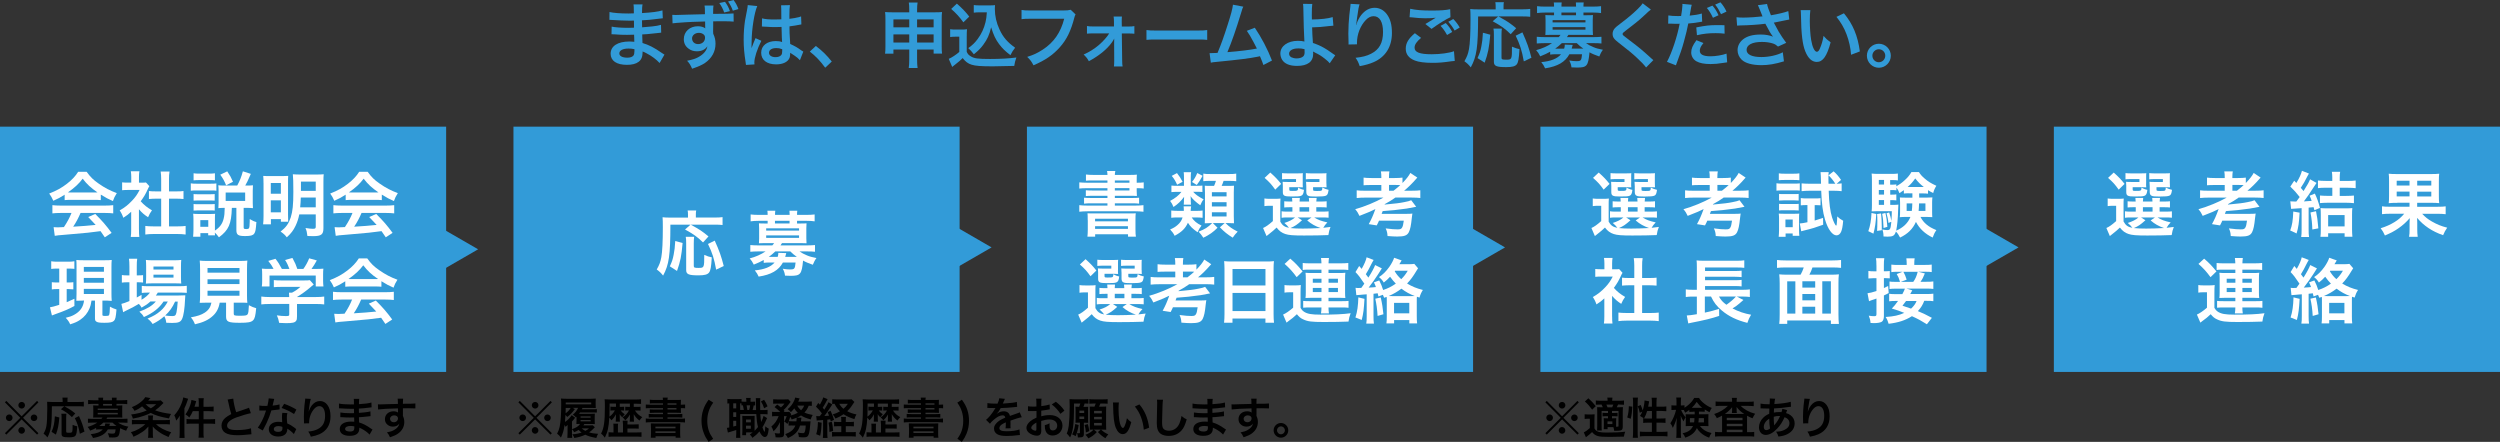 <?xml version="1.0" encoding="UTF-8"?>
<svg id="_レイヤー_2" data-name="レイヤー 2" xmlns="http://www.w3.org/2000/svg" width="635" height="112.24" viewBox="0 0 635 112.24">
  <rect x="0" y="0" width="635" height="112.24" fill="#333333" stroke="none"/>
  <defs>
    <style>
      .cls-1 {
        fill: #fff;
      }

      .cls-2 {
        fill: #329bd8;
      }
    </style>
  </defs>
  <g id="_コンテンツ" data-name="コンテンツ">
    <g>
      <g>
        <rect class="cls-2" y="32.17" width="113.32" height="62.3"/>
        <g>
          <path class="cls-1" d="M16.42,49.45c-1.12.72-1.62.99-2.88,1.55-.31-.72-.59-1.22-1.04-1.84,1.94-.77,3.15-1.44,4.52-2.5,1.19-.92,2.11-1.87,2.84-3.03h2.14c.96,1.33,1.68,2.04,3.04,2.99,1.53,1.08,2.99,1.84,4.63,2.43-.5.77-.74,1.28-.99,2.02-1.13-.49-1.82-.85-3.08-1.64v1.4c-.47-.05-.94-.07-1.62-.07h-6.01c-.52,0-1.06.02-1.55.07v-1.39ZM15.43,54.09c-.92,0-1.53.04-2.12.11v-2.09c.59.07,1.28.11,2.12.11h11.22c.88,0,1.51-.04,2.11-.11v2.09c-.59-.07-1.21-.11-2.11-.11h-6.19c-.56,1.31-1.12,2.38-1.87,3.49q3.19-.18,5.71-.45c-.58-.63-.88-.96-1.89-2l1.78-.79c1.93,1.94,2.7,2.84,4.16,4.81l-1.73,1.13c-.59-.88-.77-1.13-1.08-1.57-1.49.2-2.57.32-3.24.4-1.78.16-5.35.49-6.07.54-1.01.07-1.91.16-2.32.25l-.29-2.2c.49.04.79.05,1.04.05.13,0,.67-.02,1.58-.07.88-1.33,1.44-2.38,1.93-3.6h-2.74ZM23.97,48.89c.29,0,.45,0,.79-.02-1.66-1.13-2.68-2.07-3.76-3.49-.95,1.28-2.07,2.32-3.75,3.49.31.02.42.02.74.02h5.98Z"/>
          <path class="cls-1" d="M35.3,58.34c0,.85.02,1.3.09,1.84h-2.18c.09-.54.11-1.03.11-1.87v-4.52c-.7.65-1.08.94-2,1.53-.22-.68-.54-1.33-.92-1.87,1.26-.72,2.12-1.4,3.1-2.43.85-.88,1.37-1.62,1.96-2.77h-2.93c-.65,0-1.03.02-1.51.07v-2c.45.05.83.07,1.42.07h.9v-1.51c0-.47-.04-.96-.11-1.37h2.18c-.07.41-.11.81-.11,1.41v1.48h.74c.56,0,.81-.02,1.04-.05l.86.94c-.16.27-.27.45-.4.76-.59,1.3-.94,1.89-1.8,3.08.85.95,1.67,1.6,2.86,2.29-.43.58-.7,1.08-.99,1.76-.94-.61-1.55-1.13-2.32-2.03v5.22ZM42.94,57.5h2.16c.9,0,1.5-.04,2.05-.11v2.18c-.63-.09-1.33-.13-2.05-.13h-6.16c-.72,0-1.4.04-2.03.13v-2.18c.58.07,1.21.11,2.07.11h1.96v-7.04h-1.35c-.61,0-1.19.04-1.76.09v-2.03c.52.07.99.09,1.76.09h1.35v-3.17c0-.74-.04-1.17-.13-1.87h2.25c-.11.72-.13,1.1-.13,1.87v3.17h1.91c.81,0,1.26-.02,1.77-.09v2.03c-.58-.05-1.13-.09-1.77-.09h-1.91v7.04Z"/>
          <path class="cls-1" d="M48.46,46.57c.43.07.78.09,1.44.09h3.62c.74,0,1.04-.02,1.44-.07v1.85c-.38-.05-.61-.07-1.37-.07h-3.69c-.63,0-1.01.02-1.44.07v-1.87ZM56.8,52.8c-.5,0-.79.02-1.33.07.04-.41.05-.79.05-1.3v-3.11c0-.49-.02-1.03-.07-1.4.5.05.85.07,1.51.07h3.29c.65-1.19,1.03-2.12,1.44-3.62l2.02.65c-.79,1.82-.99,2.23-1.42,2.97h.52c.61,0,.99-.02,1.44-.07-.04.49-.05.83-.05,1.33v3.24c0,.52.02.81.05,1.24-.59-.05-.86-.07-1.35-.07h-1.01v4.97c0,.34.13.41.72.41.29,0,.52-.07.59-.16.16-.18.23-.76.23-1.75v-.63c.68.41,1.17.63,1.69.76-.13,1.94-.23,2.5-.56,2.95s-.92.61-2.29.61c-1.8,0-2.23-.31-2.23-1.53v-5.64h-1.15c-.12,4.14-.81,5.65-3.28,7.49-.38-.52-.61-.79-1.04-1.21.02.32.02.45.04.7h-1.73v-.56h-1.98v.92h-1.85c.05-.56.09-1.21.09-1.76v-2.68c0-.54-.02-.92-.07-1.41.36.05.65.07,1.21.07h3.28c.59,0,.77-.02,1.08-.05-.04.34-.05.67-.05,1.3v2.97c1.22-.81,1.89-1.71,2.2-2.97.2-.77.27-1.49.29-2.81h-.27ZM49.17,44.01c.45.07.74.09,1.46.09h2.5c.7,0,.99-.02,1.46-.09v1.8c-.49-.05-.81-.07-1.46-.07h-2.5c-.63,0-1.01.02-1.46.07v-1.8ZM49.17,49.29c.32.04.59.05,1.13.05h3.13c.58,0,.79-.02,1.1-.05v1.67c-.34-.04-.58-.05-1.1-.05h-3.13c-.56,0-.79.02-1.13.05v-1.67ZM49.17,51.82c.32.04.59.05,1.13.05h3.12c.58,0,.81-.02,1.12-.05v1.67c-.32-.04-.58-.05-1.13-.05h-3.12c-.54,0-.77.02-1.12.05v-1.67ZM50.88,57.6h2.02v-1.69h-2.02v1.69ZM57.43,47.07c-.4-1.03-.77-1.71-1.48-2.7l1.77-.85c.74,1.1.97,1.53,1.46,2.65l-1.75.9ZM57.32,51.03h4.95v-2.12h-4.95v2.12Z"/>
          <path class="cls-1" d="M66.93,46.53c0-.86-.02-1.3-.07-1.85.5.04.94.05,1.96.05h2.84c.74,0,1.08-.02,1.55-.05-.04.43-.05.79-.05,1.64v8.17c0,.97.02,1.44.04,1.84h-1.85v-.67h-2.54v1.33h-1.98c.07-.58.11-1.24.11-2.14v-8.32ZM68.78,49.21h2.56v-2.72h-2.56v2.72ZM68.78,53.93h2.56v-3.04h-2.56v3.04ZM76.02,54.44c-.2,1.04-.5,1.98-.94,2.9-.54,1.15-1.13,1.93-2.23,2.94-.47-.61-.83-.95-1.58-1.46,1.4-1.1,2.03-1.98,2.57-3.58.49-1.55.67-3.19.67-6.5,0-2.39-.04-3.73-.13-4.48.63.05,1.04.07,2,.07h3.89c1.01,0,1.4-.02,1.95-.07-.05.45-.07,1.01-.07,1.98v11.72c0,1.6-.54,2.02-2.63,2.02-.31,0-.96-.02-1.44-.04-.09-.86-.2-1.37-.49-2.03.88.14,1.44.2,1.85.2.63,0,.76-.09.76-.56v-3.1h-4.18ZM76.4,50.17c-.02.86-.07,1.64-.16,2.5h3.96v-2.5h-3.8ZM80.2,46.12h-3.76v2.36h3.76v-2.36Z"/>
          <path class="cls-1" d="M87.79,49.45c-1.12.72-1.62.99-2.88,1.55-.31-.72-.59-1.22-1.04-1.84,1.95-.77,3.15-1.44,4.52-2.5,1.19-.92,2.11-1.87,2.85-3.03h2.14c.95,1.33,1.67,2.04,3.04,2.99,1.53,1.08,2.99,1.84,4.63,2.43-.5.77-.74,1.28-.99,2.02-1.13-.49-1.82-.85-3.08-1.64v1.4c-.47-.05-.94-.07-1.62-.07h-6.01c-.52,0-1.06.02-1.55.07v-1.39ZM86.8,54.09c-.92,0-1.53.04-2.12.11v-2.09c.59.07,1.28.11,2.12.11h11.22c.88,0,1.51-.04,2.11-.11v2.09c-.59-.07-1.21-.11-2.11-.11h-6.19c-.56,1.31-1.12,2.38-1.87,3.49q3.19-.18,5.71-.45c-.58-.63-.88-.96-1.89-2l1.78-.79c1.93,1.94,2.7,2.84,4.16,4.81l-1.73,1.13c-.59-.88-.77-1.13-1.08-1.57-1.5.2-2.58.32-3.24.4-1.78.16-5.35.49-6.07.54-1.01.07-1.91.16-2.32.25l-.29-2.2c.49.04.79.05,1.04.05.13,0,.67-.02,1.58-.07.88-1.33,1.44-2.38,1.93-3.6h-2.74ZM95.34,48.89c.29,0,.45,0,.79-.02-1.66-1.13-2.68-2.07-3.76-3.49-.95,1.28-2.07,2.32-3.75,3.49.31.02.41.02.74.02h5.98Z"/>
          <path class="cls-1" d="M14.52,68.22c-.67,0-1.01.02-1.51.09v-1.95c.49.09.92.11,1.62.11h2.66c.68,0,1.1-.02,1.6-.11v1.93c-.47-.05-.85-.07-1.48-.07h-.47v3.53h.54c.52,0,.77-.02,1.15-.07v1.82c-.41-.05-.74-.07-1.15-.07h-.54v3.33c.59-.25.94-.4,1.96-.88v1.84c-1.51.83-2.72,1.33-4.77,2.05-.5.18-.67.23-.94.36l-.5-2.07c.49-.07,1.31-.29,2.36-.63v-4h-.67c-.49,0-.85.02-1.22.09v-1.84c.41.05.7.07,1.26.07h.63v-3.53h-.54ZM21.08,76.35c-.65,0-.95.02-1.69.05.04-.59.05-1.1.05-1.82v-6.73c0-.97-.02-1.3-.05-1.82.47.05.83.07,1.75.07h5.51c.85,0,1.24-.02,1.73-.07-.05.47-.07.94-.07,1.82v6.63c0,.79.02,1.33.07,1.95-.38-.04-.87-.07-1.06-.07h-1.31v3.58c0,.27.09.31.85.31.49,0,.74-.05.83-.2.13-.16.22-1.03.23-2.16.52.31,1.08.54,1.67.72-.16,1.95-.29,2.52-.65,2.88-.38.38-1.03.5-2.43.5-1.3,0-1.82-.09-2.12-.36-.23-.2-.27-.34-.27-1.01v-4.27h-.88c-.18,1.1-.25,1.35-.47,1.91-.49,1.22-1.3,2.23-2.43,2.99-.7.47-1.33.76-2.52,1.13-.25-.59-.5-.97-1.13-1.66.95-.22,1.46-.4,2.07-.72,1.6-.86,2.39-2,2.59-3.66h-.25ZM21.29,69.02h5.11v-1.22h-5.11v1.22ZM21.29,71.81h5.11v-1.22h-5.11v1.22ZM21.29,74.67h5.11v-1.3h-5.11v1.3Z"/>
          <path class="cls-1" d="M38.17,76.61c-.76.67-1.15.94-2.21,1.53-.22-.4-.31-.52-.69-.96-1.03.63-1.91,1.1-3.58,1.89-.02.02-.11.07-.23.14-.04.02-.11.04-.18.09l-.45-2.11c.49-.11,1.13-.34,2.04-.72v-4.77h-.52c-.52,0-.94.02-1.4.09v-1.93c.41.07.83.09,1.42.09h.5v-2.23c0-.92-.04-1.46-.11-2h2.09c-.09.58-.11,1.06-.11,2.02v2.21h.32c.59,0,.95-.02,1.28-.07v1.89c-.43-.05-.77-.07-1.26-.07h-.34v3.87c.49-.25.63-.34,1.21-.67v1.24c.99-.59,1.62-1.13,2.14-1.82h-.4c-.76,0-1.24.04-1.68.09v-1.8c.41.07.88.09,1.69.09h7.87c.86,0,1.42-.04,1.87-.11v1.8c-.5-.05-1.08-.07-1.85-.07h-5.51c-.16.29-.25.41-.49.74h5.73c.88,0,1.22-.02,1.75-.05-.04.29-.05.52-.07,1.06-.09,2.27-.36,4.09-.74,4.9-.36.83-.94,1.06-2.52,1.06-.49,0-.81-.02-1.51-.05-.07-.67-.22-1.13-.49-1.66-.97.85-1.73,1.35-2.97,1.98-.4-.59-.68-.9-1.3-1.37,1.58-.68,2.34-1.13,3.28-1.94.74-.63,1.31-1.37,1.87-2.4h-1.08c-1.1,1.67-2.65,2.9-4.99,3.94-.31-.56-.58-.86-1.15-1.37,2.05-.76,3.24-1.49,4.18-2.58h-1.41ZM38.71,71.97c-.7,0-1.3.02-1.66.07.05-.5.07-1.03.07-1.75v-2.63c0-.77-.02-1.08-.07-1.64.56.07.97.09,1.82.09h5.24c.9,0,1.4-.02,1.93-.09-.05.5-.07.86-.07,1.78v2.49c0,.79.02,1.31.07,1.73-.38-.04-.92-.05-1.64-.05h-5.69ZM38.98,68.46h5.09v-.76h-5.09v.76ZM38.98,70.51h5.09v-.74h-5.09v.74ZM44.47,76.61c-.7,1.53-1.4,2.5-2.52,3.53.74.11,1.33.14,1.85.14.67,0,.86-.18,1.03-.96.13-.63.22-1.42.31-2.72h-.67Z"/>
          <path class="cls-1" d="M52.67,76.87c-.86,0-1.48.02-1.94.05.07-.52.09-1.08.09-1.91v-6.57c0-.99-.04-1.78-.09-2.25.54.07,1.06.09,1.89.09h8.3c.83,0,1.39-.02,1.91-.09-.05.43-.09,1.26-.09,2.25v6.57c0,.86.02,1.41.09,1.91-.47-.04-1.17-.05-1.91-.05h-1.55v2.77c0,.5.16.56,1.57.56s1.75-.07,1.96-.38c.18-.25.27-.94.32-2.3.74.4,1.17.58,1.85.76-.18,2-.36,2.66-.81,3.1-.5.47-1.28.61-3.31.61-2.99,0-3.53-.25-3.53-1.6v-3.51h-1.62c-.22,1.39-.79,2.49-1.71,3.33-1.13,1.06-2.5,1.69-4.57,2.16-.31-.76-.52-1.13-1.04-1.76,1.69-.31,2.65-.63,3.51-1.19.97-.63,1.49-1.4,1.71-2.54h-1.03ZM52.71,69.25h8.12v-1.17h-8.12v1.17ZM52.71,72.15h8.12v-1.21h-8.12v1.21ZM52.71,75.12h8.12v-1.28h-8.12v1.28Z"/>
          <path class="cls-1" d="M68.57,77.21c-.94,0-1.64.04-2.2.11v-2c.61.09,1.33.13,2.18.13h4.9v-.13c0-.36-.02-.68-.05-.99h.78c.77-.4,1.37-.79,2.12-1.46h-4.95c-.74,0-1.22.02-1.8.07v-1.8c.54.07,1.04.09,1.82.09h5.96c.7,0,1.04-.02,1.37-.07l.99,1.1q-.31.25-.65.54c-1.28,1.1-2.2,1.76-3.6,2.63v.02h4.7c.88,0,1.67-.04,2.21-.13v2c-.52-.07-1.3-.11-2.23-.11h-4.68v3.15c0,.63-.05.88-.23,1.13-.31.45-.92.59-2.54.59-.23,0-.83-.02-1.76-.07-.2-.96-.29-1.26-.59-1.91.86.13,1.67.18,2.23.18.79,0,.92-.05.92-.41v-2.67h-4.88ZM69.49,68.31c-.41-.79-.65-1.15-1.35-2.04l1.82-.54c.63.77,1.04,1.42,1.64,2.58h1.91c-.31-.85-.59-1.48-1.1-2.27l1.87-.52c.74,1.39.85,1.64,1.24,2.79h1.53c.54-.72,1.17-1.85,1.48-2.7l1.94.54c-.41.77-.94,1.6-1.35,2.16h.81c1.22,0,1.57-.02,2.21-.07-.05.45-.07.81-.07,1.49v1.67c0,.49.04.94.09,1.37h-1.96v-2.79h-11.74v2.79h-1.96c.07-.41.09-.83.09-1.39v-1.66c0-.65-.02-1.03-.07-1.49.81.07.92.07,2.12.07h.85Z"/>
          <path class="cls-1" d="M87.69,71.45c-1.12.72-1.62.99-2.88,1.55-.31-.72-.59-1.22-1.04-1.84,1.95-.77,3.15-1.44,4.52-2.5,1.19-.92,2.11-1.87,2.85-3.03h2.14c.95,1.33,1.67,2.04,3.04,2.99,1.53,1.08,2.99,1.84,4.63,2.43-.5.77-.74,1.28-.99,2.02-1.13-.49-1.82-.85-3.08-1.64v1.4c-.47-.05-.94-.07-1.62-.07h-6.01c-.52,0-1.06.02-1.55.07v-1.39ZM86.7,76.09c-.92,0-1.53.04-2.12.11v-2.09c.59.07,1.28.11,2.12.11h11.22c.88,0,1.51-.04,2.11-.11v2.09c-.59-.07-1.21-.11-2.11-.11h-6.19c-.56,1.31-1.12,2.38-1.87,3.49q3.19-.18,5.71-.45c-.58-.63-.88-.96-1.89-2l1.78-.79c1.93,1.94,2.7,2.84,4.16,4.81l-1.73,1.13c-.59-.88-.77-1.13-1.08-1.57-1.5.2-2.58.32-3.24.4-1.78.16-5.35.49-6.07.54-1.01.07-1.91.16-2.32.25l-.29-2.2c.49.04.79.05,1.04.05.13,0,.67-.02,1.58-.07.88-1.33,1.44-2.38,1.93-3.6h-2.74ZM95.24,70.89c.29,0,.45,0,.79-.02-1.66-1.13-2.68-2.07-3.76-3.49-.95,1.28-2.07,2.32-3.75,3.49.31.02.41.02.74.02h5.98Z"/>
        </g>
        <g>
          <path class="cls-2" d="M167.52,15.99c-.79-.88-2.03-1.8-3.33-2.47-.4-.22-.54-.27-.97-.45v.2c0,1.13-.32,1.91-1.01,2.43-.68.52-1.66.77-2.97.77-2.63,0-4.14-1.03-4.14-2.81,0-1.96,1.78-3.12,4.81-3.12.43,0,.74.02,1.21.07q0-.22-.02-.43v-.4q-.02-.25-.04-.97c-.86.02-1.42.04-1.8.04-1.1,0-1.76-.02-3.26-.13-.23-.02-.41-.02-.68-.02l.04-1.94c.77.18,2.48.31,4.2.31.36,0,.97-.02,1.48-.04,0-.16,0-.77-.02-1.8-.58.02-.86.02-1.13.02-.88,0-3.2-.09-4.41-.18-.2-.02-.34-.02-.4-.02h-.29l.02-2c.92.23,2.77.38,4.84.38.29,0,.9-.02,1.35-.04-.02-1.8-.02-1.82-.09-2.27h2.29c-.09.49-.11.72-.13,2.2,2.45-.14,4.02-.34,5.19-.68l.09,2q-.4.02-1.42.16c-1.58.22-2.29.27-3.87.36.02.45.02.67.04,1.78q.9-.05,2.56-.23c1.13-.14,1.42-.18,2.23-.4l.05,1.98c-.3.02-.76.07-1.17.13-.27.04-1.08.13-2.43.25-.25.02-.52.04-1.22.07q.05,1.75.07,2.18c1.58.47,2.99,1.17,4.93,2.54.31.2.4.27.65.41l-1.22,2.11ZM159.65,12.33c-1.46,0-2.34.47-2.34,1.24,0,.67.77,1.08,2.05,1.08.76,0,1.31-.22,1.57-.58.14-.23.22-.61.22-1.15v-.43c-.59-.13-.95-.16-1.49-.16Z"/>
          <path class="cls-2" d="M181.14,8.17c0,.05.02.22.02.41.4.83.58,1.57.58,2.54,0,1.98-.94,3.67-2.68,4.88-.76.5-1.58.88-3.26,1.46-.5-1.1-.68-1.37-1.28-2.03,1.48-.29,2.21-.54,3.06-1.03,1.22-.72,1.94-1.62,2.09-2.65-.52.83-1.46,1.28-2.65,1.28-.83,0-1.48-.2-2.09-.65-.85-.61-1.24-1.4-1.24-2.43,0-1.91,1.5-3.28,3.58-3.28.77,0,1.46.2,1.87.54q-.02-.07-.02-.22s-.02-1.03-.02-1.53c-2.57.07-4.27.13-5.06.2q-2.72.18-3.21.27l-.07-2.16c.4.04.56.04.88.04.45,0,.74,0,3.06-.09,1.17-.04,1.35-.04,2.83-.07q.59-.02,1.53-.04c-.02-1.71-.02-1.73-.11-2.2h2.27c-.07.54-.07.58-.09,2.12,3.13-.02,4.54-.04,5.2-.11l.02,2.07c-.67-.07-1.53-.09-3.02-.09-.43,0-.76,0-2.18.02v1.17l-.02,1.57ZM175.79,9.78c0,.83.63,1.42,1.53,1.42,1.03,0,1.76-.68,1.76-1.62,0-.34-.11-.61-.34-.81-.31-.27-.74-.43-1.21-.43-.99,0-1.75.63-1.75,1.44ZM184.16.47c.63.88.88,1.37,1.24,2.36l-1.46.34c-.29-.85-.68-1.62-1.24-2.4l1.46-.31ZM186.14,2.72c-.27-.81-.65-1.53-1.21-2.34l1.39-.38c.61.83.88,1.35,1.24,2.29l-1.42.43Z"/>
          <path class="cls-2" d="M189.47,16.46c-.02-.18-.02-.29-.09-.7-.34-2.11-.49-3.83-.49-5.73,0-1.62.11-3.21.34-4.77q.09-.54.49-2.57c.13-.63.2-1.15.2-1.33v-.07l2.43.25c-.74,1.57-1.42,5.91-1.44,9.04q-.02.65-.02.94v.29c0,.14,0,.18-.02.38h.02q.09-.2.22-.52c.04-.13.13-.32.22-.61q.16-.38.34-.81c.04-.05.05-.11.22-.56l1.49.67c-1.06,2.09-1.78,4.32-1.78,5.51,0,.13,0,.14.04.49l-2.16.13ZM193.54,4.66c.85.22,1.78.29,3.26.29.63,0,1.03,0,1.66-.04,0-1.06-.02-1.96-.02-2.7,0-.4-.02-.67-.05-.86l2.25-.05c-.09.5-.13,1.37-.13,2.65v.83c.94-.11,1.73-.25,2.43-.43q.11-.04.4-.14l.14-.04.07,2.03c-.18.02-.2.02-.52.09-.61.13-1.55.29-2.5.4v.4c0,1.01,0,1.04.18,4.07,1.3.61,1.75.86,2.83,1.64.23.16.32.22.5.31l-.86,2.18c-.31-.36-.85-.83-1.35-1.15-.61-.4-1.03-.67-1.13-.74v.25c0,.4-.05.76-.14,1.01-.41,1.06-1.67,1.69-3.42,1.69-2.36,0-3.8-1.12-3.8-2.95s1.53-2.97,3.71-2.97c.67,0,1.12.07,1.6.25-.05-.45-.07-1.33-.14-3.84-.72.02-1.15.04-1.62.04-.67,0-1.39-.02-2.23-.09-.25,0-.45-.02-.54-.02-.16-.02-.27-.02-.31-.02-.09-.02-.14-.02-.18-.02-.02,0-.05,0-.11.02l.04-2.07ZM197.2,12.21c-1.15,0-1.87.45-1.87,1.19,0,.67.65,1.12,1.66,1.12.67,0,1.19-.2,1.46-.56.16-.22.23-.49.23-.97v-.49c-.59-.22-.94-.29-1.48-.29Z"/>
          <path class="cls-2" d="M207.22,11.67c1.66,1.26,2.67,2.25,4.05,3.96l-1.67,1.57c-1.31-1.78-2.34-2.86-3.91-4.1l1.53-1.42Z"/>
          <path class="cls-2" d="M226.93,12.6v1.03h-2.12c.07-.56.09-1.06.09-1.85v-6.99c0-.74-.02-1.19-.09-1.73.67.05,1.1.07,2,.07h4.14v-.52c0-.94-.02-1.37-.11-1.96h2.23c-.09.54-.13,1.03-.13,1.89v.59h4.27c1.03,0,1.42-.02,2.07-.07-.07.54-.09.94-.09,1.71v7c0,.86.02,1.33.09,1.85h-2.14v-1.03h-4.2v2.43c0,1.08.04,1.62.13,2.25h-2.25c.09-.7.13-1.22.13-2.25v-2.43h-4.02ZM226.93,4.93v2.02h4.02v-2.02h-4.02ZM226.93,8.73v2.07h4.02v-2.07h-4.02ZM232.94,6.95h4.2v-2.02h-4.2v2.02ZM232.94,10.8h4.2v-2.07h-4.2v2.07Z"/>
          <path class="cls-2" d="M241.33,7.42c.47.07.76.09,1.44.09h1.48c.54,0,.95-.02,1.37-.09-.05.59-.07.97-.07,1.98v3.76c.27.58.43.76,1.03,1.15.86.54,1.8.67,4.9.67,2.61,0,4.9-.13,6.68-.38-.31.86-.41,1.31-.54,2.14-1.6.05-4.21.11-5.46.11-2.95,0-4.41-.11-5.35-.41-.94-.29-1.58-.77-2.29-1.69-.58.58-1.01.95-1.85,1.6-.31.23-.41.32-.54.43q-.18.14-.27.22l-.88-2.05c.77-.32,1.91-1.08,2.68-1.76v-3.87h-1.1c-.5,0-.77.02-1.22.09v-1.98ZM243.04.92c1.3,1.13,2.27,2.14,3.15,3.29l-1.49,1.46c-1.12-1.51-1.69-2.14-3.1-3.4l1.44-1.35ZM248.84,3.13c-.61,0-1.04.02-1.5.09v-1.94c.4.07.78.09,1.5.09h2.58c.58,0,.97-.02,1.31-.07-.04.41-.04.67-.04.97,0,1.76.41,3.58,1.19,5.22.92,1.98,2,3.22,3.96,4.63-.5.61-.81,1.12-1.19,1.89-1.31-.99-2.05-1.71-2.88-2.81-.9-1.21-1.41-2.3-2.02-4.27-.45,1.91-.96,3.04-1.96,4.39-.67.92-1.22,1.49-2.43,2.47-.49-.65-.76-.94-1.42-1.57,1.1-.79,1.64-1.33,2.38-2.3.96-1.28,1.64-2.75,2-4.29.18-.74.25-1.26.34-2.5h-1.82Z"/>
          <path class="cls-2" d="M273.2,3.65c-.16.31-.22.43-.31.81-.9,3.44-1.96,5.6-3.69,7.54-1.76,1.98-3.69,3.29-6.7,4.59-.5-.97-.74-1.31-1.59-2.14,1.59-.5,2.61-.97,3.94-1.84,2.81-1.82,4.57-4.36,5.46-7.85h-8.57c-1.21,0-1.62.02-2.27.11v-2.34c.7.11,1.08.13,2.3.13h8.26c1.01,0,1.37-.04,1.93-.18l1.22,1.17Z"/>
          <path class="cls-2" d="M277.71,8.48c-.74,0-1.12.02-1.62.07v-1.94c.49.09.81.11,1.62.11h5.24v-1.1c0-.65-.04-1.04-.09-1.42h2.11c-.05.41-.05.54-.05,1.35l.02,1.19h1.57c.79,0,1.15-.02,1.62-.11v1.94c-.49-.05-.85-.07-1.64-.07h-1.55l.09,6.86c0,.74.04,1.1.11,1.53h-2.2c.05-.43.07-.83.07-1.48l-.02-4.5c0-.2.02-.9.02-1.12-.25.49-.36.65-.61,1.01-1.22,1.71-3.26,3.37-5.83,4.75-.43-.77-.65-1.04-1.33-1.69,1.44-.65,2.72-1.44,3.87-2.43,1.1-.94,2.07-2.03,2.63-2.95h-4.02Z"/>
          <path class="cls-2" d="M291.19,7.63c.79.11,1.13.13,2.92.13h9.6c1.78,0,2.12-.02,2.92-.13v2.5c-.72-.09-.92-.09-2.94-.09h-9.56c-2.02,0-2.21,0-2.93.09v-2.5Z"/>
          <path class="cls-2" d="M315.8,1.69c-.2.4-.22.43-.47,1.3-1.37,4.5-2.41,7.49-3.57,10.26,2.83-.22,5.94-.59,7.49-.92-.2-.43-.41-.83-.85-1.64-.79-1.49-1.12-2.02-1.71-2.86l2.03-.79c1.67,2.45,3.26,5.47,4.36,8.34l-2.18,1.13q-.23-.74-.87-2.23-.23.05-.65.14c-1.82.38-4.81.76-10.19,1.28-1.01.09-1.28.13-1.64.22l-.32-2.43h.47c.36,0,.79-.02,1.55-.05.96-2.27,1.67-4.3,2.61-7.26.85-2.65,1.19-3.93,1.31-4.99l2.61.5Z"/>
          <path class="cls-2" d="M333.32.99c-.09.59-.12,1.48-.12,2.79,0,.25,0,.31.02,1.17,2.16-.02,4.14-.23,5.28-.61l.18,2.18q-.36.02-1.17.11c-1.51.2-2.81.29-4.23.32.04,1.4.07,2.21.2,3.98,1.01.31,1.85.68,2.81,1.22.65.36.96.58,2.32,1.53.23.16.32.23.54.36l-1.4,2.03c-.32-.4-.61-.67-1.28-1.19-.86-.67-1.42-1.03-2.38-1.48-.23-.13-.38-.2-.58-.32.02.14.04.31.04.58,0,2.02-1.42,3.08-4.11,3.08-1.84,0-3.12-.52-3.78-1.55-.27-.45-.45-1.04-.45-1.6,0-1.87,1.85-3.22,4.45-3.22.67,0,1.31.07,1.67.18q-.02-.05-.02-.18c-.07-.65-.23-5.56-.25-7.81-.02-.9-.02-1.08-.09-1.58l2.36.02ZM329.68,12.3c-1.35,0-2.25.54-2.25,1.33,0,.43.2.72.61.94.34.16.83.27,1.31.27.68,0,1.28-.18,1.64-.49.25-.22.38-.56.38-1.01,0-.32-.02-.83-.02-.85-.67-.16-.99-.2-1.67-.2Z"/>
          <path class="cls-2" d="M345.34,1.08c-.22.61-.31,1.08-.65,3.48-.12.76-.2,1.37-.23,1.8h.05q.04-.11.11-.4c.18-.63.65-1.51,1.13-2.14.99-1.22,2.11-1.84,3.42-1.84,1.22,0,2.3.58,3.08,1.62.9,1.21,1.3,2.66,1.3,4.79,0,3.48-1.62,6.07-4.65,7.4-.92.41-2.18.77-3.53,1.01-.36-1.03-.56-1.42-1.06-2.12,1.8-.2,2.84-.47,3.94-1.03,2.09-1.06,3.04-2.77,3.04-5.51,0-2.59-.86-4.03-2.41-4.03-.68,0-1.31.31-1.94.95-1.41,1.46-2.27,3.67-2.27,5.82v.38l-2.16.04c.02-.11.02-.2.02-.23v-.34c-.02-.52-.05-1.85-.05-2.21,0-1.46.11-3.46.25-4.7l.27-2.23c.04-.31.05-.38.05-.61l2.29.13Z"/>
          <path class="cls-2" d="M360.94,9.63c-1.13.95-1.64,1.71-1.64,2.48,0,1.17,1.31,1.67,4.36,1.67,2.14,0,4.5-.32,5.65-.77l.2,2.47c-.31.02-.41.04-.79.07-2.16.32-3.31.41-4.86.41-1.96,0-3.55-.2-4.5-.59-1.55-.61-2.3-1.6-2.3-3.01s.7-2.57,2.32-3.93l1.57,1.19ZM358.2,2.23c1.39.32,2.99.45,5.4.45,2.29,0,3.57-.09,4.75-.34l.07,2.03c-1.08.47-3.03,1.67-4.81,2.97l-1.57-1.24c.94-.59,1.82-1.12,2.65-1.6-.79.11-1.57.14-2.7.14-.92,0-2.41-.09-3.29-.22-.36-.04-.42-.04-.67-.05l.16-2.14ZM367.22,5.85c.72.76,1.12,1.28,1.64,2.27l-1.31.77c-.49-.9-1.01-1.64-1.64-2.32l1.31-.72ZM369.47,7.76c-.45-.81-.97-1.53-1.6-2.23l1.26-.7c.7.7,1.17,1.35,1.64,2.16l-1.3.77Z"/>
          <path class="cls-2" d="M375.44,4.18c-.02,7.83-.34,10.12-1.86,12.93-.58-.72-.94-1.06-1.62-1.55.67-1.17.94-1.89,1.17-3.13.25-1.35.38-3.98.38-7.62,0-1.3-.02-1.91-.07-2.52.59.07,1.1.09,1.87.09h4.59v-.79c0-.4-.02-.68-.09-1.03h2.18c-.07.29-.09.56-.09,1.04v.77h4.66c.99,0,1.6-.04,2.12-.11v2c-.63-.07-1.19-.09-2.11-.09h-5.96c2.41,1.35,2.77,1.58,4.5,2.99l-1.39,1.53c-1.35-1.35-2.38-2.09-4.57-3.29l1.39-1.22h-5.11ZM375.29,14.75c.56-1.22.74-1.76.97-2.95.22-1.12.31-1.87.4-3.48l1.87.49c-.29,3.33-.56,4.7-1.42,7.11l-1.82-1.17ZM381.47,7.26c-.05.41-.09.94-.09,1.69v5.65c0,.49.14.56,1.22.56,1.42,0,1.44-.07,1.44-3.31.72.32,1.3.52,1.91.63-.14,2.47-.31,3.37-.7,3.87-.4.5-1.13.7-2.67.7-2.5,0-3.13-.27-3.13-1.35v-6.77c0-.81-.02-1.24-.11-1.67h2.12ZM387.05,15.59c-.5-2.77-.96-4.21-2.07-6.52l1.71-.85c1.19,2.63,1.67,4,2.29,6.45l-1.93.92Z"/>
          <path class="cls-2" d="M393.74,13.14c-.77.43-1.39.72-2.52,1.17-.34-.68-.58-1.06-1.04-1.57,1.49-.38,2.93-1.03,4.03-1.78h-1.89c-.87,0-1.42.04-1.98.09v-1.71c.58.05,1.15.09,2.03.09h3.55c.2-.2.34-.4.45-.58h-2.43c-.59,0-1.01.02-1.42.04.04-.41.05-.77.05-1.24v-2.57c0-.47-.02-.85-.05-1.26.31.04.68.05,1.42.05h.79v-.68h-2.34c-.83,0-1.31.04-1.98.13v-1.75c.59.07,1.24.11,2.02.11h2.3v-.09c0-.43-.02-.65-.07-.97h2.02c-.05.31-.07.52-.07.97v.09h3.71v-.09c0-.43-.02-.65-.05-.97h2c-.05.31-.07.54-.07.97v.09h2.43c.79,0,1.42-.04,2.04-.11v1.75c-.67-.09-1.15-.13-1.98-.13h-2.49v.68h.99c.74,0,1.12-.02,1.42-.05-.04.4-.05.76-.05,1.26v2.57c0,.5.02.86.05,1.24-.41-.02-.85-.04-1.44-.04h-4.79c-.2.32-.25.41-.38.58h6.73c.88,0,1.44-.04,2.04-.09v1.71c-.58-.07-1.1-.09-1.98-.09h-1.94c.49.36,1.15.72,1.93,1.03.68.29,1.26.43,2.36.65-.4.54-.67,1.08-.92,1.71-1.03-.36-1.82-.68-2.48-1.06-.34,3.49-.65,3.87-3.19,3.87-.34,0-.68-.02-1.39-.05-.09-.67-.25-1.17-.58-1.75.79.13,1.28.18,1.8.18,1.19,0,1.3-.11,1.46-1.76h-3.22c-1.06,1.98-2.99,3.1-6.16,3.58-.27-.61-.5-.99-.97-1.58,2.43-.23,4.03-.86,5.02-2h-1.19c-.72,0-1.15.02-1.57.09v-.72ZM394.36,5.69h8.35v-.58h-8.35v.58ZM394.36,7.53h8.35v-.63h-8.35v.63ZM396.69,10.97c-.61.59-1.13,1.01-1.67,1.39h2.27c.13-.4.16-.59.16-1.03l2.02.07c-.02.07-.13.4-.27.95h2.97c-.77-.54-.95-.7-1.67-1.39h-3.8ZM400.31,3.19h-3.71v.68h3.71v-.68Z"/>
          <path class="cls-2" d="M419.32,2.43c-.31.22-.65.52-2.21,1.98-.92.85-2.18,1.85-4.29,3.46-.56.41-.68.56-.68.76,0,.27.04.31,1.62,1.49,2.81,2.12,3.33,2.58,5.67,4.7.18.18.29.27.52.45l-1.85,1.87c-.47-.65-1.12-1.33-2.34-2.47-1.28-1.19-1.87-1.67-4.65-3.84-1.19-.92-1.51-1.4-1.51-2.23,0-.54.2-1.03.59-1.46.23-.25.25-.27,1.58-1.3,1.95-1.48,2.95-2.34,4.16-3.51.81-.81,1.01-1.04,1.31-1.49l2.07,1.58Z"/>
          <path class="cls-2" d="M423.76,3.92c.65.11,1.37.16,2.41.16.22,0,.41,0,.83-.02.16-.86.34-2.25.34-2.75,0-.07,0-.18-.02-.32l2.38.22q-.13.41-.34,1.73c-.09.5-.11.61-.18,1.03,1.33-.13,2.18-.27,3.08-.54l.09,2.07q-.14.02-.58.09c-.92.18-2.36.36-2.95.38-.2,1.12-.65,3.02-1.12,4.66-.52,1.87-.83,2.77-2.02,5.96l-2.27-.88c1.24-2.29,2.63-6.48,3.22-9.69-.13.02-.2.02-.23.02h-1.04c-.09,0-.27,0-.58-.02-.32-.02-.58-.02-.72-.02-.09,0-.18,0-.34.02l.04-2.09ZM432.69,10.91c-.72.9-.94,1.35-.94,2,0,.92.9,1.39,2.7,1.39,1.31,0,3.04-.29,4.09-.68l.16,2.21c-.32.04-.47.05-.88.13-1.49.23-2.29.31-3.35.31-1.6,0-2.76-.23-3.62-.72-.78-.45-1.28-1.31-1.28-2.21,0-.97.34-1.76,1.33-3.13l1.78.72ZM438.04,8.55c-.86-.09-1.37-.13-2.27-.13-1.78,0-2.97.13-4.75.52l-.16-1.98c2.56-.49,3.42-.58,5.37-.58.49,0,.65,0,1.78.02l.04,2.14ZM434.96,1.42c.7.83.99,1.28,1.55,2.45l-1.42.65c-.5-1.06-.92-1.75-1.55-2.5l1.42-.59ZM437.14,3.6c-.49-1.01-.88-1.66-1.49-2.43l1.35-.58c.68.79,1.08,1.4,1.53,2.36l-1.39.65Z"/>
          <path class="cls-2" d="M441.07,4.38c.54.07,1.01.09,1.75.09,1.35,0,3.74-.16,4.86-.31-.31-.79-1.08-2.7-1.17-2.85l2.32-.31c.11.61.43,1.57.99,2.88,1.85-.32,3.46-.7,4.41-1.06l.25,2.14c-.47.07-.67.13-1.28.25-.27.07-1.15.25-2.65.54.65,1.21,1.06,1.96,1.24,2.29.49.83,1.28,2,1.91,2.84l-2.09.95c-.45-.41-.74-.59-1.24-.77-.81-.27-1.77-.41-2.85-.41-2.45,0-3.89.74-3.89,2.02,0,1.17,1.33,1.82,3.78,1.82,1.91,0,4.02-.47,5.42-1.21l.29,2.3c-2.23.68-3.91.97-5.71.97-2.3,0-4.09-.49-5.01-1.37-.68-.65-1.06-1.53-1.06-2.43,0-1.03.47-1.98,1.3-2.68,1.04-.88,2.54-1.3,4.59-1.3,1.17,0,2.21.18,3.11.54-.74-1.01-.76-1.06-1.94-3.28-1.58.22-4.25.4-6.39.43-.45.02-.52.02-.79.05l-.16-2.16Z"/>
          <path class="cls-2" d="M459.83,2.56c-.09.67-.14,1.55-.14,2.74,0,1.57.14,3.73.34,4.83.31,1.87.88,3.02,1.46,3.02.27,0,.52-.27.74-.77.43-.97.76-2.05.95-3.26.63.72.92.99,1.8,1.64-.94,3.51-1.98,4.97-3.51,4.97-1.21,0-2.18-.88-2.9-2.61-.74-1.8-1.06-4.41-1.13-9.4-.02-.63-.02-.76-.07-1.15h2.47ZM468.35,3.37c2.27,2.72,3.53,5.73,4.05,9.69l-2.23.85c-.11-1.69-.52-3.56-1.15-5.2-.61-1.64-1.48-3.1-2.56-4.43l1.89-.9Z"/>
          <path class="cls-2" d="M480.27,14.15c0,1.69-1.37,3.06-3.04,3.06s-3.04-1.37-3.04-3.06,1.37-3.04,3.04-3.04,3.04,1.37,3.04,3.04ZM475.58,14.15c0,.92.74,1.66,1.64,1.66s1.64-.74,1.64-1.66-.74-1.64-1.64-1.64-1.64.74-1.64,1.64Z"/>
        </g>
        <g>
          <path d="M9.41,101.83l.35.36-3.91,3.93,3.91,3.91-.35.36-3.91-3.87-3.89,3.87-.36-.36,3.91-3.91-3.91-3.93.36-.36,3.89,3.91,3.91-3.91ZM3.19,106.11c0,.47-.37.85-.84.85s-.85-.38-.85-.85.37-.84.85-.84.84.38.84.84ZM6.34,109.32c0,.46-.38.85-.84.85s-.85-.41-.85-.85.4-.85.77-.85c.01,0,.02,0,.03.01t.02.01l.02-.02c.46,0,.84.37.84.85ZM6.35,102.93c0,.47-.38.85-.84.85s-.85-.38-.85-.85.38-.84.85-.84.84.37.84.84ZM9.48,106.12c0,.46-.37.84-.84.84s-.84-.37-.84-.84.37-.84.84-.84.84.37.84.84Z"/>
          <path d="M13.18,103.2c-.01,4.79-.21,6.18-1.13,7.9-.35-.44-.57-.65-.99-.95.41-.71.57-1.15.72-1.91.15-.82.23-2.43.23-4.65,0-.79-.01-1.17-.04-1.54.36.04.67.05,1.14.05h2.8v-.48c0-.24-.01-.42-.05-.63h1.33c-.04.18-.05.34-.05.64v.47h2.85c.6,0,.98-.02,1.3-.07v1.22c-.38-.04-.73-.06-1.29-.06h-3.64c1.47.83,1.69.97,2.75,1.83l-.85.93c-.83-.82-1.45-1.28-2.79-2.01l.85-.75h-3.12ZM13.1,109.66c.34-.75.45-1.08.59-1.8.13-.68.19-1.14.24-2.12l1.14.3c-.18,2.04-.34,2.87-.87,4.35l-1.11-.71ZM16.87,105.09c-.03.25-.06.57-.06,1.03v3.46c0,.3.09.34.75.34.87,0,.88-.04.88-2.02.44.2.79.32,1.17.38-.09,1.51-.19,2.06-.43,2.37-.24.31-.69.43-1.63.43-1.53,0-1.91-.17-1.91-.83v-4.14c0-.5-.01-.76-.07-1.02h1.3ZM20.28,110.18c-.31-1.69-.58-2.57-1.27-3.98l1.05-.52c.73,1.61,1.02,2.44,1.4,3.94l-1.18.56Z"/>
          <path d="M24.43,108.68c-.47.26-.85.44-1.54.71-.21-.42-.35-.65-.64-.96.91-.23,1.79-.63,2.46-1.09h-1.16c-.53,0-.87.02-1.21.05v-1.04c.35.03.7.05,1.24.05h2.17c.12-.12.21-.24.28-.35h-1.49c-.36,0-.62.01-.87.02.02-.25.03-.47.03-.76v-1.57c0-.29-.01-.52-.03-.77.19.02.42.03.87.03h.48v-.42h-1.43c-.51,0-.8.02-1.21.08v-1.07c.36.04.76.07,1.23.07h1.41v-.06c0-.26-.01-.4-.04-.59h1.23c-.03.19-.04.32-.04.59v.06h2.27v-.06c0-.26-.01-.4-.03-.59h1.22c-.03.19-.04.33-.04.59v.06h1.49c.48,0,.87-.02,1.24-.07v1.07c-.41-.05-.7-.08-1.21-.08h-1.52v.42h.61c.45,0,.68-.01.87-.03-.02.24-.03.46-.03.77v1.57c0,.31.01.53.03.76-.25-.01-.52-.02-.88-.02h-2.93c-.12.2-.15.25-.23.35h4.11c.54,0,.88-.02,1.24-.05v1.04c-.35-.04-.67-.05-1.21-.05h-1.19c.3.22.7.44,1.18.63.42.18.77.26,1.44.4-.24.33-.41.66-.56,1.04-.63-.22-1.11-.42-1.52-.65-.21,2.13-.4,2.37-1.95,2.37-.21,0-.42-.01-.85-.03-.06-.41-.15-.72-.35-1.07.48.08.78.11,1.1.11.73,0,.79-.07.89-1.08h-1.97c-.65,1.21-1.83,1.89-3.76,2.19-.17-.37-.31-.6-.59-.97,1.49-.14,2.46-.53,3.07-1.22h-.73c-.44,0-.7.01-.96.06v-.44ZM24.82,104.13h5.1v-.35h-5.1v.35ZM24.82,105.25h5.1v-.38h-5.1v.38ZM26.24,107.35c-.37.36-.69.62-1.02.85h1.39c.08-.24.1-.36.1-.63l1.23.04s-.08.24-.17.58h1.82c-.47-.33-.58-.43-1.02-.85h-2.32ZM28.45,102.6h-2.27v.42h2.27v-.42Z"/>
          <path d="M41.9,106.71c.57,0,.92-.02,1.25-.07v1.17c-.37-.04-.79-.07-1.34-.07h-2.21c.9.88,2.18,1.56,3.88,2.06-.33.46-.41.59-.67,1.21-1.17-.51-1.64-.75-2.44-1.31-.74-.51-1.09-.81-1.58-1.38.02.45.03.62.03.81v1.01c0,.52.01.73.08,1.06h-1.32c.07-.35.09-.59.09-1.07v-.99c0-.24,0-.47.02-.8-.57.64-.92.96-1.62,1.43-.68.46-1.3.79-2.17,1.17-.15-.44-.33-.74-.66-1.16,1.36-.36,2.81-1.17,3.66-2.05h-2.07c-.53,0-.97.02-1.33.07v-1.17c.28.05.54.07,1.07.07h3.09v-.46c0-.31-.01-.45-.06-.71h1.27c-.04.23-.06.42-.06.73v.45h3.08ZM41.53,102.34c-.11.09-.13.12-.28.28-.6.65-1.17,1.14-1.84,1.61,1.12.42,2.4.7,4.04.91-.25.38-.37.67-.53,1.14-2.23-.4-3.47-.77-4.63-1.4-.55.29-.92.44-1.71.72-1.03.36-1.53.48-2.84.73-.1-.44-.19-.66-.44-1.05,1.52-.18,2.74-.49,3.96-1.02-.45-.34-.69-.56-1.17-1.05-.71.55-1.12.79-1.94,1.14-.17-.37-.32-.59-.67-.94.87-.34,1.41-.64,2.08-1.15.64-.48,1.05-.9,1.33-1.39l1.33.24c-.1.11-.3.32-.58.64h2.23c.48,0,.66-.01.96-.07l.68.65ZM36.99,102.67c.39.44.76.73,1.33,1.05.57-.34.86-.56,1.35-1.05h-2.68Z"/>
          <path d="M45.65,106.77c0-.37.01-.73.03-1.21-.28.49-.52.84-.92,1.28-.19-.71-.27-.98-.5-1.35.84-.92,1.43-1.9,1.89-3.12.22-.59.33-.99.4-1.43l1.24.35c-.06.17-.08.22-.18.5-.27.84-.37,1.08-.77,1.93v6.24c0,.5.02.86.05,1.28h-1.32c.05-.45.07-.76.07-1.29v-3.16ZM50.49,102.3c0-.51-.02-.79-.08-1.16h1.36c-.07.36-.08.63-.08,1.17v1.01h1.38c.56,0,.88-.02,1.19-.07v1.25c-.5-.04-.83-.07-1.18-.07h-1.39v2.06h1.72c.53,0,.88-.02,1.23-.07v1.26c-.37-.04-.76-.07-1.21-.07h-1.74v2.29c0,.59.01.87.08,1.27h-1.36c.05-.4.08-.71.08-1.27v-2.29h-1.88c-.51,0-.9.02-1.23.07v-1.26c.32.04.7.07,1.23.07h1.88v-2.06h-1.52c-.28.65-.47.99-.89,1.61-.31-.33-.36-.37-.98-.79.51-.69.87-1.39,1.19-2.27.19-.54.3-.96.34-1.4l1.21.31c-.08.25-.1.32-.2.66-.11.34-.15.48-.24.76h1.09v-1.02Z"/>
          <path d="M59.25,101.26c.04.74.37,2.32.73,3.44q.71-.26,2.85-.97c.2-.07.25-.09.42-.17l.47,1.39c-.96.19-2.4.61-3.63,1.06-1.61.59-2.41,1.3-2.41,2.09s.75,1.14,2.52,1.14c1.38,0,2.73-.17,3.55-.45l.12,1.51c-.24,0-.3.01-.89.08-1.19.12-1.8.17-2.57.17-1.53,0-2.49-.19-3.19-.61-.6-.36-.96-1.04-.96-1.84,0-.74.35-1.44.98-1.97.43-.36.78-.58,1.5-.95-.28-.89-.46-1.63-.74-2.98-.11-.53-.12-.55-.18-.72l1.43-.23Z"/>
          <path d="M69.65,101.32q-.07.21-.18.74c-.05.26-.11.48-.23.97.76-.08,1.33-.18,1.76-.31l.03,1.26c-.12.01-.14.01-.35.06-.4.07-1.07.14-1.75.2-.32,1.1-.71,2.14-1.21,3.19-.25.54-.35.74-.77,1.51q-.14.26-.21.4l-1.26-.71c.38-.51.69-1,1.07-1.76.43-.88.62-1.33,1.03-2.6-.5,0-.56,0-.69,0-.14,0-.21,0-.44,0h-.58v-1.27c.4.08.81.1,1.49.1.13,0,.32,0,.56-.01.19-.78.31-1.44.33-1.91l1.41.14ZM74.63,110.24c-.4-.47-1.03-.99-1.68-1.37.01.1.02.18.02.22,0,.41-.19.88-.47,1.17-.38.4-1.04.62-1.83.62-1.45,0-2.4-.73-2.4-1.85s.98-1.89,2.38-1.89c.33,0,.56.02,1.02.1-.03-.51-.05-.94-.05-1.27,0-.43.02-.75.09-1.11l1.28.07c-.11.41-.13.66-.13,1.11s.02.88.1,1.51c.79.35.9.41,1.74,1.01.17.11.21.15.38.3q.09.09.17.15l-.6,1.23ZM70.73,108.22c-.71,0-1.18.3-1.18.76s.4.72,1.08.72c.75,0,1.11-.31,1.11-.92,0-.11-.02-.37-.02-.37-.38-.13-.65-.18-.99-.18ZM74.69,105.17c-.96-.64-1.94-1.11-3.17-1.54l.66-1.07c1.3.49,2.12.88,3.1,1.47l-.59,1.13Z"/>
          <path d="M78.94,101.31c-.13.37-.19.66-.4,2.12-.08.46-.12.84-.14,1.1h.03q.02-.07.07-.24c.11-.38.4-.92.69-1.31.61-.75,1.29-1.12,2.09-1.12.75,0,1.41.35,1.88.99.55.74.79,1.63.79,2.93,0,2.12-.99,3.71-2.84,4.52-.56.25-1.33.47-2.16.62-.22-.63-.34-.87-.65-1.3,1.1-.12,1.74-.29,2.41-.63,1.28-.65,1.86-1.69,1.86-3.37,0-1.58-.53-2.46-1.47-2.46-.42,0-.8.19-1.19.58-.86.89-1.39,2.25-1.39,3.55v.23l-1.32.02c.01-.07.01-.12.01-.14v-.21c-.01-.32-.03-1.13-.03-1.35,0-.89.07-2.11.15-2.87l.17-1.36c.02-.19.03-.23.03-.37l1.4.08Z"/>
          <path d="M93.9,110.42c-.48-.54-1.24-1.1-2.04-1.51-.24-.13-.33-.17-.59-.28v.12c0,.69-.2,1.17-.62,1.48-.42.32-1.01.47-1.82.47-1.61,0-2.53-.63-2.53-1.72,0-1.2,1.09-1.9,2.94-1.9.26,0,.45.01.74.04q0-.13-.01-.26v-.24q-.01-.15-.02-.59c-.53.01-.87.02-1.1.02-.67,0-1.08-.01-1.99-.08-.14-.01-.25-.01-.42-.01l.02-1.19c.47.11,1.52.19,2.56.19.22,0,.59-.01.9-.02,0-.1,0-.47-.01-1.1-.35,0-.53,0-.69,0-.54,0-1.96-.05-2.7-.11-.12-.01-.21-.01-.24-.01h-.18v-1.22c.57.14,1.71.23,2.97.23.18,0,.55-.01.83-.02-.01-1.1-.01-1.11-.05-1.39h1.4c-.05.3-.07.44-.08,1.34,1.5-.09,2.45-.21,3.17-.42l.05,1.22q-.24.01-.87.1c-.97.13-1.4.17-2.37.22.01.28.01.41.02,1.09q.55-.03,1.56-.14c.69-.09.87-.11,1.36-.24l.03,1.21c-.19.01-.46.04-.71.08-.17.02-.66.08-1.49.15-.15.01-.32.02-.75.04q.03,1.07.04,1.33c.97.29,1.83.71,3.01,1.55.19.12.24.16.4.25l-.75,1.29ZM89.09,108.19c-.89,0-1.43.29-1.43.76,0,.41.47.66,1.25.66.46,0,.8-.13.96-.35.09-.14.13-.37.13-.7v-.26c-.36-.08-.58-.1-.91-.1Z"/>
          <path d="M102.33,105.39s.01.13.01.26c.24.51.35.96.35,1.55,0,1.2-.57,2.23-1.64,2.97-.46.32-.97.55-1.99.9-.31-.68-.42-.85-.78-1.24.9-.18,1.35-.33,1.87-.64.75-.43,1.19-.99,1.28-1.61-.32.51-.89.78-1.62.78-.51,0-.9-.12-1.28-.4-.52-.37-.76-.86-.76-1.49,0-1.17.91-2,2.19-2,.47,0,.89.12,1.14.33q-.01-.05-.01-.13s-.01-.64-.01-.94c-1.57.04-2.61.08-3.09.11q-1.66.12-1.96.17l-.04-1.31c.24.02.34.02.54.02.28,0,.45,0,1.87-.06.72-.02.83-.02,1.73-.04q.36-.01.94-.03-.01-1.04-.07-1.33h1.39c-.04.33-.04.35-.06,1.3,1.92,0,2.77-.03,3.18-.08v1.26c-.4-.03-.92-.05-1.84-.05-.26,0-.46,0-1.33.02v1.66ZM100.09,105.5c-.56,0-1.02.4-1.02.88s.39.87.94.87c.63,0,1.08-.42,1.08-.99,0-.46-.38-.76-.99-.76Z"/>
        </g>
        <g>
          <path d="M139.83,101.83l.35.36-3.91,3.93,3.91,3.91-.35.36-3.91-3.87-3.89,3.87-.36-.36,3.91-3.91-3.91-3.93.36-.36,3.89,3.91,3.91-3.91ZM133.61,106.11c0,.47-.37.85-.84.85s-.85-.38-.85-.85.37-.84.85-.84.84.38.84.84ZM136.76,109.32c0,.46-.39.85-.84.85s-.85-.41-.85-.85.4-.85.77-.85c.01,0,.02,0,.03.01t.02.01l.02-.02c.46,0,.84.37.84.85ZM136.77,102.93c0,.47-.37.85-.84.85s-.85-.38-.85-.85.39-.84.85-.84.84.37.84.84ZM139.9,106.12c0,.46-.37.84-.84.84s-.84-.37-.84-.84.37-.84.84-.84.84.37.84.84Z"/>
          <path d="M145.28,109.99c0,.51.01.86.05,1.22h-1.22c.03-.33.05-.68.05-1.2v-1.11c0-.14.01-.57.02-.96-.11.13-.25.25-.53.48-.11-.26-.14-.34-.24-.52-.11.77-.21,1.28-.34,1.71-.17.56-.37,1.1-.59,1.54-.38-.5-.59-.71-.98-1,.31-.55.51-1.07.65-1.73.26-1.24.4-3.12.4-5.78,0-.68-.01-1.02-.07-1.42.39.04.79.07,1.45.07h6.13c.53,0,.9-.01,1.27-.05-.02.23-.03.37-.03.74v.81c0,.14.01.42.03.85-.3-.02-.71-.03-1.2-.03h-2.17c-.08.15-.1.2-.18.35h2.73c.47,0,.81-.01,1.09-.05v.88c-.28-.02-.59-.03-1.08-.03h-3.19c-.08.13-.11.18-.23.34h2.95c.54,0,.79-.01,1.04-.03-.03.39-.03.4-.03.85v1c0,.44.01.56.03.79-.37-.02-.51-.02-.81-.02h-1.84c-.13.2-.17.25-.25.36h1.55c.32,0,.59-.01.81-.03l.54.49c-.08.09-.09.1-.22.24-.37.41-.76.75-1.22,1.07.66.21,1.25.3,2.27.37-.19.32-.32.62-.45,1.06-1.4-.28-2.04-.46-2.8-.84-.78.38-1.63.64-2.78.84-.12-.32-.21-.5-.51-.94.94-.05,1.61-.2,2.35-.45-.29-.21-.48-.37-.77-.66-.37.25-.58.35-1.12.58-.13-.28-.29-.48-.56-.77v.98ZM145.28,109c1.04-.33,1.63-.71,2.06-1.32h-.18c-.38,0-.53,0-.76.02.03-.23.04-.43.04-.86v-.99c-.05.05-.1.11-.15.16-.26-.3-.46-.47-.8-.68.68-.57,1.01-.99,1.34-1.73h-1.38l.57.31c-.74.99-1.12,1.39-1.94,2-.14-.2-.15-.2-.45-.53-.03.72-.07,1.17-.13,1.8.76-.51,1.1-.85,1.72-1.73l.86.65c-.33.44-.47.62-.8.96v1.93ZM143.69,103.61c-.01.66-.01.97-.02,1.36.58-.42.93-.79,1.3-1.36h-1.28ZM150.17,102.7v-.46h-6.47v.46h6.47ZM147.47,106.08h2.55v-.32h-2.55v.32ZM147.47,107.02h2.55v-.33h-2.55v.33ZM147.76,108.82c.32.28.55.43.92.62.48-.26.6-.34.91-.62h-1.84Z"/>
          <path d="M161,103.35h1.04c.29,0,.47-.01.66-.04v.99c-.18-.02-.37-.03-.65-.03h-.78c.52.77,1.01,1.22,1.86,1.68-.3.31-.45.5-.72.87-.63-.48-1.04-.95-1.45-1.63.01.06.01.11.01.13.01.07.01.26.02.59v.52c0,.32.01.47.05.67h-1.1c.04-.25.05-.37.05-.64v-.45s.01-.52.02-.74c-.33.61-.68,1.04-1.19,1.49-.25-.34-.43-.53-.68-.74.71-.47,1.3-1.11,1.61-1.76h-.43c-.23,0-.32.01-.51.03v-.98c.26.03.35.03.65.03h.53v-.83h-2.57v.83h.51c.32,0,.45-.01.61-.03v.98c-.14-.02-.28-.03-.53-.03h-.33c.21.35.57.68,1.01.94q-.24.25-.64.78c-.3-.25-.46-.45-.66-.8.02.21.03.48.03.72v.54c0,.31.01.45.04.67h-1.08c.03-.2.05-.42.05-.68v-.53c0-.13.01-.32.02-.67-.37.69-.65,1.06-1.14,1.52-.18-.25-.36-.48-.55-.68-.13,2.41-.43,3.74-1.13,5.09-.35-.48-.61-.76-.96-1.04.74-1.35.97-3,.97-6.81,0-1.05-.01-1.46-.07-1.89.44.04.86.06,1.43.06h6.48c.56,0,.96-.02,1.35-.07v1.18c-.31-.03-.64-.04-1.17-.04h-.69v.83ZM158.22,107.63c0-.36-.01-.55-.05-.78h1.24c-.03.22-.04.42-.04.78v.18h1.73c.57,0,.79-.01,1.13-.04v1.11c-.33-.03-.64-.04-1.13-.04h-1.73v1h2.25c.58,0,.97,0,1.32-.05v1.17c-.41-.04-.83-.07-1.47-.07h-5.49c-.64,0-1.01.02-1.41.07v-1.17c.32.04.62.05,1.07.05h.19v-1.44c0-.36-.01-.57-.06-.79h1.23c-.04.22-.05.42-.05.78v1.45h1.29v-2.2ZM154.84,102.52v.86c0,1.03-.01,1.75-.04,2.45.36-.27.61-.5.8-.74.26-.33.43-.56.57-.84h-.58c-.25,0-.4.01-.54.03v-.99c.17.03.29.04.54.04h.87v-.83h-1.62Z"/>
          <path d="M168.41,102.45h-2.27c-.5,0-.79,0-1.08.04v-.97c.32.04.69.07,1.21.07h2.13c-.01-.29-.02-.35-.07-.6h1.29c-.05.22-.07.31-.08.6h2.21c.55,0,.9,0,1.21-.04-.02.2-.03.42-.03.93v.32h.09c.46,0,.7-.01,1-.05v.96c-.26-.04-.54-.05-1.03-.05h-.05v.43c0,.34.01.65.03.78-.32-.02-.65-.03-1.14-.03h-2.28v.34h2.62c.56,0,.84-.01,1.14-.04v.92c-.33-.04-.63-.05-1.14-.05h-2.62v.35h3.18c.56,0,.95-.02,1.26-.07v1.02c-.37-.04-.8-.07-1.26-.07h-7.42c-.48,0-.89.02-1.28.07v-1.02c.32.04.74.07,1.28.07h3.09v-.35h-2.49c-.52,0-.83.01-1.14.05v-.92c.32.03.59.04,1.14.04h2.49v-.34h-2.27c-.5,0-.78.01-1.09.04v-.9c.3.03.58.04,1.09.04h2.27v-.36h-3.1c-.56,0-.89,0-1.27.05v-.96c.34.03.71.05,1.27.05h3.1v-.35ZM165.34,108.62c0-.63-.01-.81-.03-1.08.27.02.44.02,1.17.02h5.14c.74,0,.92,0,1.18-.02-.03.23-.04.48-.04,1.08v1.42c0,.57.02.89.07,1.14h-1.22v-.37h-5.1v.37h-1.2c.03-.32.05-.65.05-1.13v-1.43ZM166.48,108.79h5.1v-.41h-5.1v.41ZM166.48,109.96h5.1v-.41h-5.1v.41ZM171.82,102.45h-2.27v.35h2.27v-.35ZM169.55,103.65v.36h2.27v-.36h-2.27Z"/>
          <path d="M179.99,112.24c-.62-.89-.87-1.34-1.17-2.09-.44-1.07-.64-2.12-.64-3.28,0-.96.14-1.89.43-2.74.3-.91.62-1.52,1.38-2.61l1.17.75c-.64.92-.9,1.42-1.14,2.19-.25.76-.37,1.56-.37,2.43s.12,1.66.35,2.39c.24.75.51,1.24,1.14,2.18l-1.14.78Z"/>
          <path d="M191.79,102.99q-.25-.02-.35-.02c-.08.45-.17.83-.28,1.18h.88q-.02-.77-.03-2.23c0-.44-.01-.54-.03-.79h1.14c-.05.38-.05.56-.05,1.4,0,.38.01,1.3.02,1.63h.64c.66,0,.88-.01,1.23-.07v1.16c-.41-.04-.58-.06-1.23-.06h-.61c.05.86.12,1.44.21,2.01.29-.56.55-1.21.62-1.56l.89.56c-.07.13-.15.33-.24.53-.24.59-.62,1.31-.94,1.82.15.45.24.67.37.9.1.18.14.23.17.23.08,0,.15-.52.19-1.39.29.25.59.46.87.59-.09.85-.18,1.28-.32,1.61-.15.33-.4.51-.68.51-.46,0-.98-.53-1.36-1.42-.55.65-1.01,1.07-1.77,1.63-.28-.44-.38-.56-.69-.85.38-.25.53-.35.75-.53h-1.68v.71h-.99c.02-.32.04-.59.04-.96v-2.98c0-.48-.01-.62-.03-.98.19.02.31.03.69.03h1.75c.32,0,.46-.01.71-.03-.02.25-.02.42-.02.98v2.83c.31-.3.56-.58.87-.97-.24-.91-.34-1.68-.44-3.28h-4.08v4.87c0,.57.01.85.06,1.17h-1.11c.03-.32.05-.66.05-1.18v-.82c-.48.15-1,.32-1.39.43-.52.13-.55.14-.74.22l-.25-1.19c.12,0,.29-.02.6-.09v-6.13c-.23.01-.33.02-.48.04v-1.17c.23.03.48.05.92.05h1.73c.47,0,.7-.01.96-.05v.67c.22.03.4.04.68.04h.53v-.07c0-.44-.02-.64-.07-.89h1.18c-.04.25-.05.46-.05.89v.07h.4c.4,0,.56-.01.78-.03v.97ZM186.24,103.74h.76v-1.29h-.76v1.29ZM186.24,105.9h.76v-1.18h-.76v1.18ZM186.24,108.35c.36-.09.46-.12.76-.21v-1.26h-.76v1.47ZM188.94,104.14c-.05-.33-.13-.74-.24-1.19-.17.01-.21.01-.37.03v-.51c-.15-.01-.2-.01-.33-.02v1.68h.95ZM189.48,108.9h1.24v-.78h-1.24v.78ZM189.49,107.27h1.23v-.71h-1.23v.71ZM189.64,102.95c.07.32.13.71.19,1.19h.46c.1-.34.19-.75.24-1.19h-.89ZM194.08,101.54c.4.6.58.96.88,1.66l-.87.51c-.25-.79-.42-1.14-.81-1.74l.8-.43Z"/>
          <path d="M201.17,108.06c-.43,0-.63.01-.87.04v-1.06c-.11.28-.15.35-.3.65-.31-.31-.44-.41-.8-.6.27-.45.48-.91.63-1.4h-.69l.02,4.46c0,.34-.07.57-.23.74-.15.14-.5.22-1.02.22-.24,0-.58-.01-.91-.03-.02-.42-.08-.67-.23-1.08.45.08.77.11.98.11.3,0,.36-.04.35-.26v-2.63c-.43.97-.94,1.69-1.63,2.33-.17-.52-.3-.79-.55-1.2.89-.76,1.39-1.46,1.86-2.65h-.76c-.42,0-.67.01-.92.06v-1.17c.27.04.54.05.99.05h1.1c-.53-.52-.96-.88-1.46-1.24l.68-.66c.62.46.67.5.95.74.36-.29.61-.56.89-.97h-1.92c-.38,0-.66.01-.95.04v-1.13c.3.03.55.04,1.03.04h1.88c.56,0,.7-.01.94-.03l.59.64c-.04.06-.13.17-.24.32-.47.65-1.11,1.38-1.54,1.73.1.11.14.14.24.26l-.24.26h.66c.38,0,.59-.01.8-.03l.47.58c-.04.09-.08.17-.13.34.69-.17,1.27-.38,1.8-.68-.38-.37-.67-.73-.9-1.13-.26.35-.42.52-.85.97-.25-.31-.5-.52-.84-.75.82-.71,1.26-1.29,1.64-2.12.15-.34.21-.5.28-.84l1.14.22c-.03.06-.1.21-.17.39-.05.14-.1.24-.19.43h2.28c.52,0,.88-.02,1.17-.05v1.12c-.25-.03-.45-.04-.79-.04-.34.81-.57,1.18-1.09,1.73.65.31,1.17.45,2.11.62-.26.43-.34.62-.51,1.14-1.2-.34-1.84-.61-2.47-1.02-.3.21-.55.34-1.02.56h1.12q-.01.09-.01.15c-.01.05-.02.12-.03.2,0,.06-.01.08-.02.18-.01.15-.03.23-.05.43h1.56c.48,0,.67,0,.87-.04q-.03.25-.04.48c-.09,1.31-.23,2.31-.39,2.76-.22.67-.51.85-1.36.85-.31,0-.66-.02-1.17-.08-.03-.44-.09-.68-.25-1.14.51.1.94.15,1.27.15.35,0,.46-.13.58-.69.08-.36.11-.69.14-1.24h-1.44c-.47,1.51-1.34,2.41-3.08,3.17-.2-.38-.38-.65-.68-.98,1.41-.53,2.13-1.14,2.57-2.19h-.85ZM202.29,107.01c.03-.31.06-.56.06-.82,0-.04,0-.05-.01-.09-.42.18-.65.25-1.25.45-.13-.3-.19-.39-.36-.66-.14.46-.23.69-.38,1.09.2.02.41.03.9.03h1.06ZM202.52,103.03c.21.43.52.8.95,1.19.4-.41.57-.66.78-1.19h-1.73Z"/>
          <path d="M207.29,105.68c.19.02.29.03.55.03.02,0,.25,0,.39-.01.18-.22.3-.38.53-.7-.45-.64-.98-1.23-1.5-1.71l.57-.94c.22.22.28.28.43.43.4-.68.75-1.44.84-1.85l1.11.45q-.1.17-.41.76c-.24.48-.53.98-.83,1.42.2.25.24.3.4.5.68-1.08.85-1.39,1.06-1.9l.97.57q-.11.15-.66,1.01c-.34.55-.97,1.43-1.35,1.93.53-.02.84-.05,1.19-.09-.11-.32-.17-.46-.35-.89l.73-.36c.46,1,.64,1.45.89,2.3l-.84.42c-.06-.26-.09-.38-.13-.54-.36.04-.47.07-.74.09v3.48c0,.54.01.81.07,1.16h-1.21c.05-.35.07-.63.07-1.17v-3.38q-.52.04-.92.07c-.5.03-.52.03-.7.08l-.13-1.14ZM208.7,107.37c-.07,1.53-.13,2.15-.38,3.32l-1.01-.41c.3-.94.4-1.67.44-3.09l.96.18ZM211.28,107.13c.15.59.22,1,.34,2.33l-.94.26c-.01-.93-.07-1.46-.23-2.38l.83-.22ZM215.83,107.19c.46,0,.77-.02,1.06-.07v1.17c-.33-.03-.65-.04-1.07-.04h-.99v1.52h1.35c.58,0,.9-.01,1.19-.06v1.19c-.35-.04-.69-.07-1.21-.07h-3.61c-.5,0-.85.02-1.21.07v-1.19c.3.04.57.06,1.06.06h1.29v-1.52h-.74c-.42,0-.75.01-1.1.04v-1.16c.3.04.56.06,1.1.06h.74v-.22c0-.55-.01-.84-.06-1.06h1.25c-.04.28-.05.55-.05,1.06v.22h1ZM217.02,102.09c-.38.58-.77,1.14-.88,1.29-.28.37-.58.71-.95,1.07.73.38,1.36.62,2.35.81-.26.43-.36.66-.52,1.2-1.17-.36-1.97-.73-2.76-1.25-.67.47-1.17.74-2.05,1.1-.2-.4-.36-.65-.71-1.04.75-.23,1.28-.46,1.85-.8-.61-.59-1-1.15-1.38-1.91-.27.01-.41.02-.59.05v-1.19c.25.03.64.05,1.21.05h2.87c.42,0,.64-.01.86-.04l.69.66ZM213.17,102.56c.31.54.56.84,1.07,1.27.52-.45.77-.74,1.12-1.27h-2.19Z"/>
          <path d="M226.54,103.35h1.04c.29,0,.47-.01.66-.04v.99c-.18-.02-.37-.03-.65-.03h-.78c.52.77,1.01,1.22,1.86,1.68-.3.31-.45.5-.72.87-.63-.48-1.04-.95-1.45-1.63.01.06.01.11.01.13.01.07.01.26.02.59v.52c0,.32.01.47.05.67h-1.1c.04-.25.05-.37.05-.64v-.45s.01-.52.02-.74c-.33.61-.68,1.04-1.19,1.49-.25-.34-.43-.53-.68-.74.71-.47,1.3-1.11,1.61-1.76h-.43c-.23,0-.32.01-.51.03v-.98c.26.03.35.03.65.03h.53v-.83h-2.57v.83h.51c.32,0,.45-.01.61-.03v.98c-.14-.02-.28-.03-.53-.03h-.33c.21.35.57.68,1.01.94q-.24.25-.64.78c-.3-.25-.46-.45-.66-.8.02.21.03.48.03.72v.54c0,.31.01.45.04.67h-1.08c.03-.2.05-.42.05-.68v-.53c0-.13.01-.32.02-.67-.37.69-.65,1.06-1.14,1.52-.18-.25-.36-.48-.55-.68-.13,2.41-.43,3.74-1.13,5.09-.35-.48-.61-.76-.96-1.04.74-1.35.97-3,.97-6.81,0-1.05-.01-1.46-.07-1.89.44.04.86.06,1.43.06h6.48c.56,0,.96-.02,1.35-.07v1.18c-.31-.03-.64-.04-1.17-.04h-.69v.83ZM223.75,107.63c0-.36-.01-.55-.05-.78h1.24c-.03.22-.04.42-.04.78v.18h1.73c.57,0,.79-.01,1.13-.04v1.11c-.33-.03-.64-.04-1.13-.04h-1.73v1h2.25c.58,0,.97,0,1.32-.05v1.17c-.41-.04-.83-.07-1.47-.07h-5.49c-.64,0-1.01.02-1.41.07v-1.17c.32.04.62.05,1.07.05h.19v-1.44c0-.36-.01-.57-.06-.79h1.23c-.04.22-.05.42-.05.78v1.45h1.29v-2.2ZM220.37,102.52v.86c0,1.03-.01,1.75-.04,2.45.36-.27.61-.5.8-.74.26-.33.43-.56.57-.84h-.58c-.25,0-.4.01-.54.03v-.99c.17.03.29.04.54.04h.87v-.83h-1.62Z"/>
          <path d="M233.94,102.45h-2.27c-.5,0-.79,0-1.08.04v-.97c.32.04.69.07,1.21.07h2.13c-.01-.29-.02-.35-.07-.6h1.29c-.05.22-.07.31-.08.6h2.21c.55,0,.9,0,1.21-.04-.02.2-.03.42-.03.93v.32h.09c.46,0,.7-.01,1-.05v.96c-.26-.04-.54-.05-1.03-.05h-.05v.43c0,.34.01.65.03.78-.32-.02-.65-.03-1.14-.03h-2.28v.34h2.62c.56,0,.84-.01,1.14-.04v.92c-.33-.04-.63-.05-1.14-.05h-2.62v.35h3.18c.56,0,.95-.02,1.26-.07v1.02c-.37-.04-.8-.07-1.26-.07h-7.42c-.48,0-.89.02-1.28.07v-1.02c.32.04.74.07,1.28.07h3.09v-.35h-2.49c-.52,0-.83.01-1.14.05v-.92c.32.03.59.04,1.14.04h2.49v-.34h-2.27c-.5,0-.78.01-1.09.04v-.9c.3.03.58.04,1.09.04h2.27v-.36h-3.1c-.56,0-.89,0-1.27.05v-.96c.34.03.71.05,1.27.05h3.1v-.35ZM230.87,108.62c0-.63-.01-.81-.03-1.08.27.02.44.02,1.17.02h5.14c.74,0,.92,0,1.18-.02-.03.23-.04.48-.04,1.08v1.42c0,.57.02.89.07,1.14h-1.22v-.37h-5.1v.37h-1.2c.03-.32.05-.65.05-1.13v-1.43ZM232.01,108.79h5.1v-.41h-5.1v.41ZM232.01,109.96h5.1v-.41h-5.1v.41ZM237.35,102.45h-2.27v.35h2.27v-.35ZM235.08,103.65v.36h2.27v-.36h-2.27Z"/>
          <path d="M243.17,111.46c.64-.94.9-1.43,1.14-2.18.23-.74.35-1.52.35-2.39s-.12-1.67-.37-2.43c-.24-.77-.51-1.26-1.14-2.19l1.17-.75c.76,1.09,1.08,1.69,1.39,2.61.28.86.42,1.77.42,2.74,0,1.17-.2,2.21-.63,3.28-.31.75-.56,1.2-1.18,2.09l-1.14-.78Z"/>
          <path d="M250.82,102.39c.45.1,1.16.14,2.55.14.3-.66.4-.99.44-1.37l1.44.15q-.07.11-.44.99c-.05.12-.08.15-.1.2q.09-.01.69-.04c1.28-.08,2.28-.2,2.88-.37l.08,1.25q-.31.02-.87.09c-.8.1-2.2.19-3.31.22-.32.63-.63,1.07-1.01,1.46v.02q.09-.06.23-.17c.41-.31.99-.49,1.55-.49.86,0,1.4.41,1.57,1.17.85-.31,1.41-.51,1.68-.59.59-.21.64-.22.81-.33l.52,1.26c-.31.04-.64.13-1.22.3-.15.04-.7.23-1.65.56v.12q.01.29.01.44v.44c-.01.19-.01.29-.01.36,0,.24.01.4.03.58l-1.28.03c.04-.2.07-.76.07-1.28v-.26c-.54.25-.83.41-1.06.57-.38.29-.57.58-.57.9,0,.57.53.8,1.86.8s2.45-.17,3.24-.46l.11,1.42c-.19,0-.24.01-.51.04-.79.12-1.85.2-2.82.2-1.17,0-1.89-.13-2.45-.46-.51-.29-.8-.81-.8-1.42,0-.45.13-.8.48-1.22.5-.62,1.12-1.03,2.37-1.55-.05-.41-.27-.59-.67-.59-.64,0-1.41.39-2.25,1.13-.46.38-.72.66-.96,1l-1-.99c.29-.22.61-.53.99-.98.43-.51,1.1-1.46,1.32-1.88q.04-.09.09-.14s-.19.01-.19.01c-.18,0-1.14-.02-1.39-.02q-.21-.01-.31-.01s-.1,0-.18.01l.02-1.25Z"/>
          <path d="M264.49,109.1c0,.45-.02.72-.09.93-.1.39-.5.64-1.01.64-.69,0-1.53-.31-2.08-.78-.4-.34-.6-.77-.6-1.24,0-.52.34-1.1.95-1.63.4-.34.88-.63,1.61-.94v-1.69q-.1,0-.46.02c-.17.01-.32.01-.59.01-.17,0-.47-.01-.61-.01-.14-.01-.24-.01-.27-.01-.04,0-.13,0-.23.01v-1.23c.3.07.74.1,1.32.1.11,0,.23,0,.38-.01.26-.01.32-.01.44-.01v-.73c0-.63-.01-.91-.07-1.27h1.38c-.06.35-.07.58-.07,1.2v.7c.83-.1,1.56-.24,2.12-.42l.04,1.23c-.2.03-.41.07-1.17.2-.36.07-.58.1-1,.14v1.43c.75-.22,1.44-.31,2.24-.31,1.84,0,3.15,1.12,3.15,2.68,0,1.43-1.07,2.51-2.5,2.51-.89,0-1.52-.43-1.8-1.22-.14-.38-.19-.74-.19-1.41.56-.15.75-.23,1.22-.48-.02.21-.02.31-.02.48,0,.46.04.76.15.97.12.23.39.37.69.37.65,0,1.11-.52,1.11-1.22,0-.95-.77-1.56-1.95-1.56-.66,0-1.33.12-2.11.36v2.17ZM263.25,107.33c-.83.44-1.31.92-1.31,1.32,0,.19.11.35.36.51.22.15.5.24.7.24.19,0,.24-.1.24-.46v-1.61ZM269.35,105.11c-.55-.87-1.35-1.74-2.2-2.38l1.03-.69c.96.74,1.6,1.4,2.18,2.26l-1.01.81Z"/>
          <path d="M274.1,103.36c.13-.31.22-.59.3-.86h-1.6c0,3.32-.07,4.77-.25,6.04-.17,1.12-.34,1.75-.74,2.57q-.13-.16-.43-.55c-.1-.13-.21-.25-.43-.46.25-.54.42-1.18.52-1.97.15-1.3.23-2.97.23-4.9,0-1.01-.01-1.43-.04-1.85.36.04.66.05,1.18.05h2.38c.58,0,.92-.02,1.24-.07v1.17c-.29-.03-.51-.04-.97-.04-.1.34-.15.52-.3.86h.37c.35,0,.59-.01.84-.03-.02.24-.03.45-.03.83v2.41c0,.41.01.64.03.84-.22-.01-.45-.02-.73-.02h-.37v2.78c0,.48-.08.67-.3.8-.18.11-.52.15-1.03.15h-.2c-.01-.42-.08-.81-.2-1.1q.23.02.28.03c.08.01.12.01.14.01.28,0,.31-.02.31-.17v-2.52h-.35c-.26,0-.53.01-.78.02.02-.24.03-.48.03-.83v-2.49c0-.29-.01-.52-.03-.76.28.02.48.03.87.03h.07ZM273.98,107.96c-.09.62-.13.84-.34,1.59-.15.58-.21.75-.43,1.24-.27-.19-.52-.31-.89-.45.43-.84.62-1.44.79-2.64l.87.25ZM274.17,104.91h1.21v-.61h-1.21v.61ZM274.17,106.43h1.21v-.63h-1.21v.63ZM276.3,107.72c.15.51.22.77.4,1.78l-.88.35c-.09-.9-.15-1.28-.33-1.9l.81-.23ZM277.66,109.12c-.36,0-.61.01-.87.03.02-.35.03-.68.03-1.01v-3.84c0-.42-.01-.8-.03-1.03.26.02.41.02.93.02h.28c.14-.33.23-.54.32-.79h-.62c-.43,0-.69.01-1.01.05v-1.18c.31.06.57.07,1.17.07h2.3c.59,0,.88-.01,1.18-.07v1.18c-.32-.04-.61-.05-1.18-.05h-.66c-.11.3-.19.49-.33.79h.74c.59,0,.8-.01,1.07-.03-.02.29-.03.6-.03,1.02v3.74c0,.43.01.81.03,1.13-.28-.02-.63-.03-.94-.03h-.35c.6.57,1,.84,1.82,1.21-.38.43-.53.64-.73.98-.68-.39-1.2-.81-1.91-1.57l.73-.62h-1.75l.75.62c-.73.78-1.3,1.2-2.16,1.6-.2-.33-.42-.62-.75-.91.97-.37,1.5-.7,2.06-1.3h-.08ZM277.89,104.98h1.97v-.62h-1.97v.62ZM277.89,106.51h1.97v-.62h-1.97v.62ZM277.89,108.07h1.97v-.65h-1.97v.65Z"/>
          <path d="M284.2,102.22c-.06.41-.09.95-.09,1.67,0,.96.09,2.28.21,2.95.19,1.14.54,1.85.89,1.85.17,0,.32-.17.45-.47.26-.59.46-1.25.58-1.99.38.44.56.6,1.1,1-.57,2.15-1.21,3.04-2.15,3.04-.74,0-1.33-.54-1.77-1.6-.45-1.1-.65-2.7-.69-5.74-.01-.38-.01-.46-.04-.7h1.51ZM289.4,102.71c1.39,1.66,2.16,3.5,2.48,5.92l-1.36.52c-.07-1.03-.32-2.18-.7-3.18-.37-1-.9-1.89-1.56-2.71l1.16-.55Z"/>
          <path d="M295.41,101.53c-.07.32-.09.64-.13,1.49-.04,1.02-.11,3.26-.11,4.04,0,1.04.07,1.44.29,1.77.25.36.78.57,1.47.57,1.19,0,2.15-.67,2.66-1.88.24-.57.38-1.09.51-1.85.59.48.79.61,1.33.85-.44,1.48-.77,2.2-1.31,2.8-.83.94-1.91,1.4-3.3,1.4-.76,0-1.46-.18-1.92-.48-.76-.51-1.08-1.35-1.08-2.83,0-.57.02-1.67.09-4.43.01-.33.01-.56.01-.71,0-.31-.01-.46-.04-.75l1.54.02Z"/>
          <path d="M310.7,110.42c-.48-.54-1.24-1.1-2.04-1.51-.24-.13-.33-.17-.59-.28v.12c0,.69-.2,1.17-.62,1.48-.42.32-1.01.47-1.82.47-1.61,0-2.53-.63-2.53-1.72,0-1.2,1.09-1.9,2.94-1.9.26,0,.45.01.74.04q0-.13-.01-.26v-.24q-.01-.15-.02-.59c-.53.01-.87.02-1.1.02-.67,0-1.08-.01-1.99-.08-.14-.01-.25-.01-.42-.01l.02-1.19c.47.11,1.52.19,2.56.19.22,0,.59-.01.9-.02,0-.1,0-.47-.01-1.1-.35,0-.53,0-.69,0-.54,0-1.96-.05-2.7-.11-.12-.01-.21-.01-.24-.01h-.18v-1.22c.57.14,1.71.23,2.97.23.18,0,.55-.01.83-.02-.01-1.1-.01-1.11-.06-1.39h1.4c-.05.3-.07.44-.08,1.34,1.5-.09,2.45-.21,3.17-.42l.05,1.22q-.24.01-.87.1c-.97.13-1.4.17-2.37.22.01.28.01.41.02,1.09q.55-.03,1.56-.14c.69-.09.87-.11,1.36-.24l.03,1.21c-.19.01-.46.04-.71.08-.17.02-.66.08-1.49.15-.15.01-.32.02-.75.04q.03,1.07.04,1.33c.97.29,1.83.71,3.01,1.55.19.12.24.16.4.25l-.75,1.29ZM305.9,108.19c-.89,0-1.43.29-1.43.76,0,.41.47.66,1.25.66.46,0,.8-.13.96-.35.09-.14.13-.37.13-.7v-.26c-.36-.08-.58-.1-.91-.1Z"/>
          <path d="M319.14,105.39s.01.13.01.26c.24.51.35.96.35,1.55,0,1.2-.57,2.23-1.64,2.97-.46.32-.97.55-1.99.9-.31-.68-.42-.85-.78-1.24.9-.18,1.35-.33,1.87-.64.75-.43,1.19-.99,1.28-1.61-.32.51-.89.78-1.62.78-.51,0-.9-.12-1.28-.4-.52-.37-.76-.86-.76-1.49,0-1.17.91-2,2.19-2,.47,0,.89.12,1.14.33q-.01-.05-.01-.13s-.01-.64-.01-.94c-1.57.04-2.61.08-3.09.11q-1.66.12-1.96.17l-.04-1.31c.24.02.34.02.54.02.27,0,.45,0,1.87-.06.71-.02.83-.02,1.73-.04q.36-.01.93-.03-.01-1.04-.07-1.33h1.39c-.04.33-.04.35-.05,1.3,1.91,0,2.77-.03,3.18-.08v1.26c-.4-.03-.92-.05-1.84-.05-.26,0-.46,0-1.33.02v1.66ZM316.9,105.5c-.56,0-1.02.4-1.02.88s.38.87.94.87c.63,0,1.08-.42,1.08-.99,0-.46-.39-.76-.99-.76Z"/>
          <path d="M327.22,109.3c0,1.03-.84,1.87-1.86,1.87s-1.86-.84-1.86-1.87.84-1.86,1.86-1.86,1.86.84,1.86,1.86ZM324.36,109.3c0,.56.45,1.01,1,1.01s1-.45,1-1.01-.45-1-1-1-1,.45-1,1Z"/>
        </g>
        <g>
          <path d="M400.67,101.83l.35.36-3.91,3.93,3.91,3.91-.35.36-3.9-3.87-3.89,3.87-.36-.36,3.91-3.91-3.91-3.93.36-.36,3.89,3.91,3.9-3.91ZM394.45,106.11c0,.47-.38.85-.84.85s-.85-.38-.85-.85.37-.84.85-.84.84.38.84.84ZM397.6,109.32c0,.46-.39.85-.84.85s-.85-.41-.85-.85.4-.85.77-.85c.01,0,.02,0,.03.01t.02.01l.02-.02c.46,0,.84.37.84.85ZM397.61,102.93c0,.47-.37.85-.84.85s-.85-.38-.85-.85.39-.84.85-.84.84.37.84.84ZM400.74,106.12c0,.46-.38.84-.84.84s-.84-.37-.84-.84.37-.84.84-.84.84.37.84.84Z"/>
          <path d="M402.51,105.23c.28.04.45.05.88.05h.8c.33,0,.57-.01.84-.05-.03.34-.04.62-.04,1.2v2.38c.16.3.29.44.47.58.23.17.47.28.71.33.5.1,1.07.15,1.78.15,2.21,0,3.64-.07,4.86-.22-.21.53-.24.65-.33,1.25-1.09.04-2.3.07-3.51.07-1.86,0-2.58-.05-3.18-.23-.55-.17-.98-.46-1.4-1-.45.44-.91.83-1.57,1.32l-.54-1.25c.41-.17.97-.56,1.54-1.08v-2.37h-.58c-.3,0-.47.01-.74.05v-1.19ZM403.44,101.16c.81.74,1.22,1.15,1.88,2l-.91.89c-.66-.9-1.13-1.43-1.85-2.07l.88-.82ZM408.33,108.5v.51h-.99c.02-.23.03-.42.03-.73v-1.33c0-.34-.01-.48-.03-.73.19.02.36.03.77.03h.32v-.54h-.48c-.36,0-.61.01-.9.04v-.89c.28.03.53.04.9.04h.48v-.53h-1.62v3.74c0,.51,0,1.04.04,1.24h-1.19c.02-.3.04-.78.04-1.24v-3.55c0-.57-.01-.79-.03-1.14.32.02.58.03,1.14.03h.31c-.11-.26-.2-.46-.32-.69h-.33c-.58,0-.8.01-1.13.04v-1.08c.32.04.64.07,1.16.07h1.83c-.01-.38-.02-.53-.07-.79h1.3c-.04.26-.05.4-.07.79h1.88c.52,0,.83-.02,1.13-.07v1.09c-.31-.04-.6-.05-1.07-.05h-.44q-.11.26-.33.69h.48c.49,0,.76-.01,1.08-.04-.03.33-.04.59-.04,1.18v3.77c0,.59-.14.85-.53.97-.2.07-.62.1-1.24.1-.07,0-.21,0-.41-.01-.05-.43-.09-.54-.2-.92h-1.49ZM409.5,103.46c.08-.18.17-.4.28-.69h-1.76q.13.26.3.69h1.19ZM408.31,107.72h1.23v-.68h-1.23v.68ZM410.49,107.91v.48h.19c.35,0,.42-.03.42-.23v-3.79h-1.65v.53h.51c.37,0,.64-.01.91-.04v.89c-.31-.03-.54-.04-.91-.04h-.51v.54h.34c.33,0,.53-.01.74-.03-.02.21-.03.43-.03.74v.96Z"/>
          <path d="M413.32,106.04c.29-1.01.38-1.77.4-2.86l.89.11c-.07,1.35-.17,2.17-.41,3.08l-.88-.33ZM414.72,111.21c.05-.41.08-.87.08-1.39v-7.66c0-.48-.02-.79-.08-1.17h1.32c-.04.37-.07.67-.07,1.17v7.74c0,.56.02.9.07,1.3h-1.32ZM419.58,103.3v-1.1c0-.46-.02-.8-.08-1.17h1.33c-.05.37-.08.68-.08,1.17v1.1h1.29c.58,0,.93-.02,1.21-.07v1.22c-.36-.04-.77-.07-1.2-.07h-1.3v1.92h1.1c.56,0,.88-.01,1.19-.06v1.19c-.29-.04-.67-.07-1.2-.07h-1.09v2.33h1.5c.54,0,.97-.02,1.29-.07v1.24c-.39-.06-.78-.08-1.29-.08h-4.42c-.52,0-.91.02-1.3.08v-1.24c.31.04.76.07,1.3.07h1.75v-2.33h-.99c-.47,0-.94.02-1.22.07v-1.19c.08.01.1.01.18.02q-.45-.32-.99-.62c.28-.4.4-.63.58-1.1l-.64.31c-.18-.84-.24-1.04-.51-1.64l.74-.35c.2.42.36.89.51,1.4.28-.82.47-1.88.47-2.54l1.18.22c-.03.12-.04.18-.08.4-.03.21-.11.66-.17.95h.94ZM418.38,104.39c-.21.71-.43,1.25-.79,1.89.24.02.48.03.84.03h1.16v-1.92h-1.2Z"/>
          <path d="M429.97,104.59c-.44,0-.59.01-.89.03v-.5c-.47.36-.62.45-1.04.7-.19-.38-.23-.48-.36-.68-.18-.01-.25-.01-.38-.01h-.29c.24.64.55,1.14,1.13,1.87-.22.34-.36.64-.51,1.04-.45-.77-.45-.78-.75-1.49.03.33.06.81.06,1.46v2.85c0,.58.02,1,.07,1.35h-1.25c.04-.35.07-.79.07-1.35v-2.28c0-.36.02-.91.07-1.44-.31.98-.34,1.09-.54,1.55-.04.12-.2.45-.46,1-.22-.57-.36-.84-.63-1.18.58-.83,1.22-2.31,1.45-3.4h-.44c-.33,0-.54.01-.74.04v-1.2c.21.03.38.04.74.04h.55v-.86c0-.57-.02-.87-.07-1.16h1.24c-.04.31-.06.62-.06,1.14v.87h.33c.26,0,.41-.01.59-.04v.63c.4-.25.79-.54,1.18-.89.58-.54.92-.96,1.29-1.61h1.22c.31.53.66.91,1.3,1.42.64.51,1.21.84,1.94,1.13-.25.35-.42.67-.57,1.09-.47-.24-.77-.41-1.22-.71v.58c-.25-.02-.45-.03-.89-.03h-.58v.68h1.45c.45,0,.68,0,.97-.03-.02.33-.03.56-.03.85v1.35c0,.37.01.53.03.84-.32-.03-.58-.04-1.03-.04h-1.13c.66.91,1.65,1.51,2.94,1.79-.31.42-.48.75-.6,1.18-.83-.29-1.62-.75-2.2-1.29-.42-.38-.67-.71-.92-1.15-.54,1.17-1.43,1.91-2.95,2.43-.21-.5-.36-.76-.69-1.11,1.43-.31,2.16-.81,2.66-1.85h-.86c-.43,0-.69.01-1.01.04.02-.29.03-.45.03-.7v-1.57c0-.31-.01-.48-.03-.76.29.03.41.03.95.03h1.34v-.68h-.44ZM429.24,106.21v1.08h1.06c.05-.33.07-.48.09-1.08h-1.14ZM432.09,103.58h.26c-.59-.47-.93-.85-1.39-1.5-.43.65-.77,1.07-1.24,1.5h2.37ZM431.49,106.21c-.02.5-.04.74-.1,1.08h1.41v-1.08h-1.31Z"/>
          <path d="M439.95,101.91c0-.38-.01-.58-.07-.85h1.3c-.04.24-.07.45-.07.85v.14h3.1c.51,0,.91-.02,1.24-.07v1.19c-.37-.04-.76-.07-1.24-.07h-2.06c.9.92,2.17,1.61,3.66,1.99-.3.42-.43.65-.67,1.16-.68-.27-.86-.36-1.38-.66q-.01.36-.01.69v3.49h.61c.54,0,.88-.02,1.21-.07v1.2c-.34-.04-.75-.07-1.3-.07h-7.34c-.55,0-.96.02-1.31.07v-1.2c.34.04.71.07,1.23.07h.56v-3.59c0-.32,0-.38-.01-.61-.38.23-.5.29-1.32.65-.21-.43-.33-.62-.68-1.06,1.36-.43,2.64-1.19,3.49-2.07h-1.9c-.48,0-.87.02-1.23.07v-1.19c.31.04.75.07,1.32.07h2.86v-.14ZM439.95,103.96s0-.19.01-.54c-.47.63-1.08,1.2-1.84,1.72h4.91c-.89-.58-1.35-1.01-1.94-1.77.01.32.02.52.02.59v.24c0,.3.01.51.06.7h-1.28c.03-.19.06-.41.06-.72v-.23ZM438.6,106.73h4v-.61h-4v.61ZM438.6,108.26h4v-.62h-4v.62ZM438.6,109.77h4v-.61h-4v.61Z"/>
          <path d="M453.94,104.19q-.04.09-.13.32c-.11.31-.12.32-.15.42.45.11.77.26,1.14.54.7.53,1.04,1.21,1.04,2.08,0,1.2-.65,2.13-1.89,2.75-.65.32-1.28.48-2.24.58-.12-.47-.22-.67-.58-1.24.89-.01,1.45-.13,2.1-.44.88-.42,1.29-.96,1.29-1.72,0-.69-.45-1.25-1.23-1.52-.6,1.31-1.12,2.1-1.91,2.93-.99,1.04-1.97,1.58-2.88,1.58-1.02,0-1.72-.78-1.72-1.92,0-.9.38-1.77,1.09-2.46.44-.43.85-.7,1.51-.99,0-.35.02-.79.04-1.32-.12,0-.71-.01-1.78-.04h-.21s-.13,0-.25,0v-1.23c.5.11,1.14.17,2.06.17h.24q0-.22.04-.66c.01-.14.02-.42.02-.63,0-.04,0-.09-.02-.18l1.37.07c-.09.3-.13.58-.2,1.35,1.76-.1,3.32-.32,4.17-.58l.05,1.27c-.15,0-.2,0-.43.04-1.21.2-2.99.36-3.87.38-.03.47-.04.83-.05,1.06.59-.12.85-.14,1.52-.14.13,0,.22,0,.42.02.12-.35.19-.58.22-.84l1.24.35ZM448.5,107.11c-.33.43-.5.88-.5,1.34,0,.5.24.8.63.8.31,0,.61-.13.96-.42-.14-.71-.2-1.42-.2-2.49-.48.32-.67.48-.89.76ZM450.66,108.02q.04-.07.12-.15c.52-.58.96-1.29,1.36-2.2-.12-.01-.18-.01-.29-.01-.48,0-.88.05-1.32.2.01,1.01.01,1.12.08,1.89q.01.07.01.14c0,.05,0,.07.01.12h.02Z"/>
          <path d="M459.72,101.31c-.13.37-.19.66-.4,2.12-.08.46-.12.84-.14,1.1h.03q.02-.07.07-.24c.11-.38.4-.92.69-1.31.6-.75,1.29-1.12,2.09-1.12.75,0,1.41.35,1.88.99.55.74.79,1.63.79,2.93,0,2.12-.99,3.71-2.84,4.52-.56.25-1.33.47-2.16.62-.22-.63-.34-.87-.65-1.3,1.1-.12,1.74-.29,2.41-.63,1.28-.65,1.86-1.69,1.86-3.37,0-1.58-.53-2.46-1.47-2.46-.42,0-.8.19-1.19.58-.86.89-1.39,2.25-1.39,3.55v.23l-1.32.02c.01-.07.01-.12.01-.14v-.21c-.01-.32-.03-1.13-.03-1.35,0-.89.07-2.11.15-2.87l.17-1.36c.02-.19.03-.23.03-.37l1.4.08Z"/>
        </g>
      </g>
      <g>
        <rect class="cls-2" x="130.42" y="32.17" width="113.32" height="62.3"/>
        <g>
          <path class="cls-1" d="M170.28,57.07c-.02,7.83-.34,10.12-1.85,12.93-.58-.72-.94-1.06-1.62-1.55.67-1.17.94-1.89,1.17-3.13.25-1.35.38-3.98.38-7.62,0-1.3-.02-1.91-.07-2.52.59.07,1.1.09,1.87.09h4.59v-.79c0-.4-.02-.68-.09-1.03h2.18c-.07.29-.09.56-.09,1.04v.77h4.66c.99,0,1.6-.04,2.12-.11v2c-.63-.07-1.19-.09-2.11-.09h-5.96c2.41,1.35,2.77,1.58,4.5,2.99l-1.39,1.53c-1.35-1.35-2.38-2.09-4.57-3.29l1.39-1.22h-5.11ZM170.14,67.64c.56-1.22.74-1.76.97-2.95.22-1.12.31-1.87.4-3.47l1.87.49c-.29,3.33-.56,4.7-1.42,7.11l-1.82-1.17ZM176.31,60.15c-.05.41-.09.94-.09,1.69v5.65c0,.49.14.56,1.22.56,1.42,0,1.44-.07,1.44-3.31.72.32,1.3.52,1.91.63-.14,2.47-.31,3.37-.7,3.87-.4.5-1.13.7-2.67.7-2.5,0-3.13-.27-3.13-1.35v-6.77c0-.81-.02-1.24-.11-1.67h2.12ZM181.9,68.49c-.5-2.77-.95-4.21-2.07-6.52l1.71-.85c1.19,2.63,1.67,4,2.29,6.45l-1.93.92Z"/>
          <path class="cls-1" d="M193.98,66.04c-.77.43-1.39.72-2.52,1.17-.34-.68-.58-1.06-1.04-1.57,1.49-.38,2.93-1.03,4.03-1.78h-1.89c-.86,0-1.42.04-1.98.09v-1.71c.58.05,1.15.09,2.04.09h3.55c.2-.2.34-.4.45-.58h-2.43c-.59,0-1.01.02-1.42.04.04-.41.05-.77.05-1.24v-2.57c0-.47-.02-.85-.05-1.26.31.04.68.05,1.42.05h.79v-.68h-2.34c-.83,0-1.31.04-1.98.13v-1.75c.59.07,1.24.11,2.02.11h2.3v-.09c0-.43-.02-.65-.07-.97h2.02c-.05.31-.07.52-.07.97v.09h3.71v-.09c0-.43-.02-.65-.05-.97h2c-.05.31-.07.54-.07.97v.09h2.43c.79,0,1.42-.04,2.04-.11v1.75c-.67-.09-1.15-.13-1.98-.13h-2.49v.68h.99c.74,0,1.12-.02,1.42-.05-.04.4-.05.76-.05,1.26v2.57c0,.5.02.86.05,1.24-.41-.02-.85-.04-1.44-.04h-4.79c-.2.32-.25.41-.38.58h6.73c.88,0,1.44-.04,2.03-.09v1.71c-.58-.07-1.1-.09-1.98-.09h-1.94c.49.36,1.15.72,1.93,1.03.68.29,1.26.43,2.36.65-.4.54-.67,1.08-.92,1.71-1.03-.36-1.82-.68-2.48-1.06-.34,3.49-.65,3.87-3.19,3.87-.34,0-.68-.02-1.39-.05-.09-.67-.25-1.17-.58-1.75.79.13,1.28.18,1.8.18,1.19,0,1.3-.11,1.46-1.76h-3.22c-1.06,1.98-2.99,3.1-6.16,3.58-.27-.61-.5-.99-.97-1.58,2.43-.23,4.03-.86,5.02-2h-1.19c-.72,0-1.15.02-1.57.09v-.72ZM194.61,58.58h8.35v-.58h-8.35v.58ZM194.61,60.42h8.35v-.63h-8.35v.63ZM196.93,63.86c-.61.59-1.13,1.01-1.67,1.39h2.27c.13-.4.16-.59.16-1.03l2.02.07c-.02.07-.13.4-.27.96h2.97c-.77-.54-.95-.7-1.67-1.39h-3.8ZM200.55,56.08h-3.71v.68h3.71v-.68Z"/>
        </g>
      </g>
      <g>
        <rect class="cls-2" x="260.84" y="32.17" width="113.32" height="62.3"/>
        <g>
          <path class="cls-1" d="M281.3,45.83h-3.71c-.81,0-1.3.02-1.76.07v-1.58c.52.07,1.13.11,1.98.11h3.49c-.02-.47-.04-.58-.11-.99h2.11c-.09.36-.11.5-.13.99h3.62c.9,0,1.48-.02,1.98-.07-.04.32-.05.68-.05,1.53v.52h.14c.76,0,1.15-.02,1.64-.09v1.57c-.43-.07-.88-.09-1.69-.09h-.09v.7c0,.56.02,1.06.05,1.28-.52-.04-1.06-.05-1.87-.05h-3.73v.56h4.29c.92,0,1.37-.02,1.87-.07v1.51c-.54-.07-1.03-.09-1.87-.09h-4.29v.58h5.2c.92,0,1.55-.04,2.07-.11v1.67c-.61-.07-1.31-.11-2.07-.11h-12.14c-.79,0-1.46.04-2.09.11v-1.67c.52.07,1.21.11,2.09.11h5.06v-.58h-4.07c-.85,0-1.35.02-1.87.09v-1.51c.52.05.97.07,1.87.07h4.07v-.56h-3.71c-.81,0-1.28.02-1.78.07v-1.48c.49.05.95.07,1.78.07h3.71v-.59h-5.08c-.92,0-1.46.02-2.07.09v-1.57c.56.05,1.17.09,2.07.09h5.08v-.58ZM276.28,55.93c0-1.03-.02-1.33-.05-1.76.45.04.72.04,1.91.04h8.41c1.21,0,1.51,0,1.93-.04-.05.38-.07.79-.07,1.76v2.32c0,.94.04,1.46.11,1.87h-2v-.61h-8.35v.61h-1.96c.05-.52.09-1.06.09-1.85v-2.34ZM278.15,56.22h8.35v-.67h-8.35v.67ZM278.15,58.13h8.35v-.67h-8.35v.67ZM286.88,45.83h-3.71v.58h3.71v-.58ZM283.17,47.79v.59h3.71v-.59h-3.71Z"/>
          <path class="cls-1" d="M304.26,47.18c.7,0,.83,0,1.15-.05v1.64c-.29-.04-.54-.05-1.13-.05h-1.21c.58.68,1.31,1.21,2.65,1.91-.31.36-.58.85-.85,1.51-1.24-.9-1.87-1.49-2.48-2.32.05.29.07.67.07.94v.41c0,.36.02.58.05.81h-1.84c.04-.27.05-.47.05-.77v-.41c0-.23.02-.49.05-.81-.86,1.15-1.51,1.78-2.7,2.59-.29-.7-.47-1.04-.86-1.55,1.24-.65,2.2-1.39,2.88-2.3h-1.04c-.65,0-1.08.02-1.51.07v-1.67c.43.05.81.07,1.53.07h1.66v-2.27c0-.52-.02-.85-.07-1.19h1.89c-.07.32-.09.67-.09,1.19v2.27h1.8ZM302.69,55.23c.58.9,1.28,1.48,2.5,2.07-.41.5-.67.94-1.01,1.69-1.33-.96-1.8-1.4-2.45-2.41-.65,1.44-1.58,2.36-3.37,3.31-.34-.68-.58-.99-1.15-1.6.92-.4,1.31-.65,1.84-1.1.69-.58,1.06-1.13,1.33-1.96h-1.17c-.79,0-1.24.02-1.71.09v-1.85c.43.05.94.09,1.73.09h1.46v-.43c0-.31-.02-.49-.05-.72h1.91c-.04.16-.04.18-.07.52-.02.2-.02.27-.05.63h1.48c.68,0,1.13-.02,1.55-.09v1.85c-.43-.05-.99-.09-1.66-.09h-1.1ZM298.96,43.97c.67.86.88,1.21,1.42,2.21l-1.39.74c-.4-.9-.78-1.55-1.37-2.25l1.33-.7ZM305.46,44.66c-.59,1.1-.92,1.58-1.48,2.32l-1.22-.76c.54-.63.94-1.28,1.35-2.27l1.35.7ZM307.43,56.67c-.56,0-.95.02-1.42.05.04-.5.05-1.06.05-1.66v-6.16c0-.68-.02-1.35-.05-1.73.43.05.72.05,1.51.05h.85c.25-.56.32-.74.47-1.28h-1.49c-.81,0-1.26.02-1.71.09v-1.93c.5.09.94.11,1.91.11h4.52c.97,0,1.44-.02,1.93-.11v1.93c-.54-.07-.99-.09-1.93-.09h-1.28c-.18.56-.27.77-.5,1.28h1.37c.97,0,1.33-.02,1.77-.05-.04.52-.05,1.01-.05,1.71v5.96c0,.72.02,1.35.05,1.87-.65-.04-1.03-.05-1.55-.05h-.61c1.03.99,1.55,1.37,3.1,2.18-.52.52-.88.95-1.26,1.53-1.37-.86-2.12-1.46-3.26-2.63l1.22-1.08h-3.01l1.19,1.19c-1.12,1.13-2,1.75-3.6,2.54-.29-.41-.43-.59-.59-.83-.05-.05-.18-.2-.36-.41-.07-.07-.16-.18-.27-.31,1.6-.61,2.36-1.08,3.46-2.18h-.43ZM307.82,49.88h3.73v-1.06h-3.73v1.06ZM307.82,52.44h3.73v-1.08h-3.73v1.08ZM307.82,54.99h3.73v-1.08h-3.73v1.08Z"/>
          <path class="cls-1" d="M325.17,56.27c.54.99,1.13,1.4,2.23,1.6-.22-.34-.67-.83-1.17-1.24,1.26-.41,2-.79,2.72-1.4h-2.03c-.67,0-.97.02-1.39.09v-1.66c.4.07.68.09,1.39.09h1.35v-1.12h-.4c-.9,0-1.22.02-1.67.07v-1.58c.43.05.74.07,1.67.07h.38c-.02-.43-.04-.61-.07-.92h1.98c-.04.29-.05.52-.07.92h2.43c-.02-.43-.04-.61-.07-.92h1.98c-.05.31-.07.5-.09.92h.95c.92,0,1.22-.02,1.68-.07v1.58c-.47-.05-.79-.07-1.69-.07h-.94v1.12h1.39c.95,0,1.28-.02,1.73-.07v1.62c-.47-.05-.81-.07-1.73-.07h-1.93c.94.59,1.8.92,3.35,1.26-.45.47-.76.86-1.04,1.37q.49-.04,1.84-.22c-.32.86-.38,1.06-.54,2.07-1.58.07-3.89.11-6.19.11-2.81,0-3.85-.09-4.75-.38s-1.57-.79-2.21-1.64c-.74.7-1.03.95-1.75,1.51-.36.29-.5.4-.81.65l-.88-2.05c.68-.29,1.4-.79,2.49-1.75v-3.89h-.94c-.49,0-.74.02-1.21.09v-1.95c.47.07.77.09,1.44.09h1.3c.63,0,.88-.02,1.35-.07-.05.58-.05.85-.05,1.94v3.89ZM322.66,43.83c1.31,1.17,1.89,1.8,2.75,2.88l-1.5,1.46c-.94-1.31-1.4-1.84-2.7-2.99l1.44-1.35ZM330.89,46.62c0,.45,0,.72.04.97-.45-.04-.72-.05-1.15-.05h-2.3v.54c0,.38.05.41.77.41,1.4,0,1.42-.02,1.48-.85.45.29.9.47,1.48.58-.11.99-.29,1.35-.78,1.53-.36.13-.92.16-2.38.16-1.87,0-2.21-.18-2.21-1.15v-1.53c0-.49-.02-.72-.05-1.06.32.04.63.05,1.26.05h2.14v-.74h-2.09c-.72,0-1.03.02-1.46.07v-1.58c.38.05.92.07,1.48.07h2.23c.86,0,1.26-.02,1.58-.05-.04.27-.04.4-.04.99v1.64ZM330.71,55.95c-1.28,1.15-1.78,1.48-2.94,1.98.86.09,1.89.13,3.12.13,1.31,0,2.9-.05,4.54-.14-1.33-.45-2.38-1.04-3.4-1.93l1.1-.76h-3.53l1.12.72ZM330.08,53.75h2.45v-1.12h-2.45v1.12ZM336.92,46.62c0,.43,0,.72.04.97-.45-.04-.72-.05-1.15-.05h-2.29v.54c0,.25.02.31.16.36.13.05.4.07.83.07,1.3,0,1.33-.02,1.37-.88.54.31.92.43,1.58.59-.14.99-.27,1.3-.67,1.48-.36.16-1.06.22-2.49.22-1.24,0-1.67-.04-1.98-.18-.38-.16-.52-.47-.52-1.03v-1.39q-.02-.74-.04-.77-.02-.2-.02-.38c.32.04.63.05,1.24.05h2.16v-.74h-2c-.72,0-1.03.02-1.46.07v-1.58c.4.05.92.07,1.48.07h2.2c.86,0,1.26-.02,1.58-.05-.04.25-.04.45-.04.99v1.64Z"/>
          <path class="cls-1" d="M346.92,50.19c-.97,0-1.73.04-2.32.11v-1.96c.47.07,1.21.11,2.32.11h3.94v-1.46h-2.47c-.99,0-1.49.02-2.04.07v-1.95c.52.07,1.08.11,2.04.11h2.47v-.2c0-.63-.02-.99-.11-1.48h2.16c-.07.4-.11.79-.11,1.48v.2h1.39c.96,0,1.5-.04,2.04-.11v1.37c.97-.99,1.6-1.8,2-2.56l1.77,1.19c-.11.11-.13.13-.25.27-1.04,1.21-2.07,2.21-3.1,3.06h1.93c1.04,0,1.71-.04,2.18-.11v1.96c-.58-.07-1.3-.11-2.2-.11h-4.14c-.92.65-1.6,1.08-2.7,1.67l-.02.11c3.04-.29,3.69-.36,5.02-.63.81-.14,1.37-.31,1.73-.47l1.26,1.66c-.25.05-2.03.4-2.39.45-2.07.31-4.34.54-6.12.65-.02.05-.11.29-.27.7h5.96c1.1,0,1.42-.02,1.87-.07q-.02.07-.05.23c-.02.11-.07.54-.11.85-.2,1.98-.4,2.92-.77,3.67-.43.81-1.13,1.08-2.93,1.08-.52,0-1.58-.05-2.47-.13-.05-.83-.14-1.21-.47-1.94,1.53.2,2.25.25,3.01.25.67,0,.92-.09,1.12-.4.22-.32.34-.81.47-1.82h-6.29c-.16.4-.27.61-.58,1.21l-2.03-.32c.68-1.26,1.03-2.02,1.69-3.83-1.17.58-1.51.74-4.05,1.73-.32-.7-.59-1.13-1.08-1.69,2.41-.68,5.13-1.8,7.17-2.95h-4.45ZM353.96,48.44c.76-.58,1.17-.94,1.71-1.42-.45-.04-.67-.04-1.28-.04h-1.58v1.46h1.15Z"/>
          <path class="cls-1" d="M278.23,78.27c.54.99,1.13,1.4,2.23,1.6-.22-.34-.67-.83-1.17-1.24,1.26-.41,2-.79,2.72-1.4h-2.04c-.67,0-.97.02-1.39.09v-1.66c.4.07.68.09,1.39.09h1.35v-1.12h-.4c-.9,0-1.22.02-1.67.07v-1.58c.43.05.74.07,1.67.07h.38c-.02-.43-.04-.61-.07-.92h1.98c-.04.29-.05.52-.07.92h2.43c-.02-.43-.04-.61-.07-.92h1.98c-.05.31-.07.5-.09.92h.95c.92,0,1.22-.02,1.67-.07v1.58c-.47-.05-.79-.07-1.69-.07h-.94v1.12h1.39c.96,0,1.28-.02,1.73-.07v1.62c-.47-.05-.81-.07-1.73-.07h-1.93c.94.59,1.8.92,3.35,1.26-.45.47-.76.86-1.04,1.37q.49-.04,1.84-.22c-.32.86-.38,1.06-.54,2.07-1.58.07-3.89.11-6.19.11-2.81,0-3.85-.09-4.75-.38-.9-.29-1.57-.79-2.21-1.64-.74.7-1.03.95-1.75,1.51-.36.29-.5.4-.81.65l-.88-2.05c.68-.29,1.4-.79,2.48-1.75v-3.89h-.94c-.49,0-.74.02-1.21.09v-1.95c.47.07.77.09,1.44.09h1.3c.63,0,.88-.02,1.35-.07-.05.58-.05.85-.05,1.94v3.89ZM275.73,65.83c1.31,1.17,1.89,1.8,2.75,2.88l-1.49,1.46c-.94-1.31-1.4-1.84-2.7-2.99l1.44-1.35ZM283.96,68.62c0,.45,0,.72.04.97-.45-.04-.72-.05-1.15-.05h-2.3v.54c0,.38.05.41.77.41,1.4,0,1.42-.02,1.48-.85.45.29.9.47,1.48.58-.11.99-.29,1.35-.77,1.53-.36.13-.92.16-2.38.16-1.87,0-2.21-.18-2.21-1.15v-1.53c0-.49-.02-.72-.05-1.06.32.04.63.05,1.26.05h2.14v-.74h-2.09c-.72,0-1.03.02-1.46.07v-1.58c.38.05.92.07,1.48.07h2.23c.86,0,1.26-.02,1.58-.05-.04.27-.04.4-.04.99v1.64ZM283.78,77.95c-1.28,1.15-1.78,1.48-2.93,1.98.86.09,1.89.13,3.12.13,1.31,0,2.9-.05,4.54-.14-1.33-.45-2.38-1.04-3.4-1.93l1.1-.76h-3.53l1.12.72ZM283.15,75.75h2.45v-1.12h-2.45v1.12ZM289.99,68.62c0,.43,0,.72.04.97-.45-.04-.72-.05-1.15-.05h-2.29v.54c0,.25.02.31.16.36.13.05.4.07.83.07,1.3,0,1.33-.02,1.37-.88.54.31.92.43,1.58.59-.14.99-.27,1.3-.67,1.48-.36.16-1.06.22-2.49.22-1.24,0-1.67-.04-1.98-.18-.38-.16-.52-.47-.52-1.03v-1.39q-.02-.74-.04-.77-.02-.2-.02-.38c.32.04.63.05,1.24.05h2.16v-.74h-2c-.72,0-1.03.02-1.46.07v-1.58c.4.05.92.07,1.48.07h2.2c.87,0,1.26-.02,1.58-.05-.04.25-.04.45-.04.99v1.64Z"/>
          <path class="cls-1" d="M294.58,72.19c-.97,0-1.73.04-2.32.11v-1.96c.47.07,1.21.11,2.32.11h3.94v-1.46h-2.47c-.99,0-1.49.02-2.03.07v-1.95c.52.07,1.08.11,2.03.11h2.47v-.2c0-.63-.02-.99-.11-1.48h2.16c-.07.4-.11.79-.11,1.48v.2h1.39c.95,0,1.49-.04,2.04-.11v1.37c.97-.99,1.6-1.8,2-2.56l1.76,1.19c-.11.11-.13.13-.25.27-1.04,1.21-2.07,2.21-3.1,3.06h1.93c1.04,0,1.71-.04,2.18-.11v1.96c-.58-.07-1.3-.11-2.2-.11h-4.14c-.92.65-1.6,1.08-2.7,1.67l-.02.11c3.04-.29,3.69-.36,5.02-.63.81-.14,1.37-.31,1.73-.47l1.26,1.66c-.25.05-2.04.4-2.39.45-2.07.31-4.34.54-6.12.65-.02.05-.11.29-.27.7h5.96c1.1,0,1.42-.02,1.87-.07q-.02.07-.05.23c-.02.11-.07.54-.11.85-.2,1.98-.4,2.92-.77,3.67-.43.81-1.13,1.08-2.94,1.08-.52,0-1.58-.05-2.47-.13-.05-.83-.14-1.21-.47-1.94,1.53.2,2.25.25,3.01.25.67,0,.92-.09,1.12-.4.22-.32.34-.81.47-1.82h-6.28c-.16.4-.27.61-.58,1.21l-2.03-.32c.68-1.26,1.03-2.02,1.69-3.83-1.17.58-1.51.74-4.05,1.73-.32-.7-.59-1.13-1.08-1.69,2.41-.68,5.13-1.8,7.17-2.95h-4.45ZM301.62,70.44c.76-.58,1.17-.94,1.71-1.42-.45-.04-.67-.04-1.28-.04h-1.58v1.46h1.15Z"/>
          <path class="cls-1" d="M311.02,68.26c0-.7-.04-1.33-.09-1.93.58.07,1.17.09,2,.09h8.71c.85,0,1.4-.02,1.94-.09-.07.68-.09,1.21-.09,1.84v11.63c0,.94.04,1.53.11,2.18h-2.18v-1.08h-8.37v1.08h-2.14c.07-.61.11-1.33.11-2.18v-11.54ZM313.06,72.51h8.37v-4.18h-8.37v4.18ZM313.06,79.01h8.37v-4.61h-8.37v4.61Z"/>
          <path class="cls-1" d="M326.25,72.4c.47.07.76.09,1.44.09h1.35c.52,0,.92-.02,1.37-.09-.05.56-.07.99-.07,1.96v3.85c.29.49.49.7.83.94.88.58,1.93.77,4.18.77,3.62,0,5.76-.09,7.71-.36-.34.97-.38,1.1-.54,2.12-1.51.07-4.12.11-6.27.11-3.11,0-4.12-.13-5.26-.68-.65-.29-1.04-.63-1.58-1.3-.88.81-1.24,1.12-2.11,1.73-.2.16-.36.27-.52.41l-.88-2.05c.65-.27,1.64-.94,2.56-1.75v-3.91h-.99c-.49,0-.74.02-1.21.09v-1.94ZM327.73,65.7c1.24,1.06,1.91,1.76,3.13,3.24l-1.51,1.46c-1.1-1.49-1.69-2.14-3.06-3.37l1.44-1.33ZM332.37,68.49c-.79,0-1.15.02-1.48.09v-1.78c.52.07,1.08.09,2.04.09h2.72c-.02-.61-.04-.86-.11-1.35h2.02c-.07.45-.09.76-.11,1.35h2.97c.86,0,1.53-.04,2.05-.09v1.78c-.43-.07-.9-.09-1.82-.09h-3.21v.86h2.79c.65,0,.97-.02,1.49-.07-.05.45-.07.77-.07,1.39v3.71c0,.58.02.9.07,1.31-.5-.04-.9-.05-1.49-.05h-2.79v.86h3.29c.92,0,1.37-.02,1.8-.07v1.75c-.45-.07-.92-.09-1.8-.09h-3.29c0,.59.04,1.01.11,1.51h-2.02c.09-.52.11-.83.12-1.51h-2.86c-.65,0-1.39.02-1.78.07v-1.73c.38.05.81.07,1.78.07h2.86v-.86h-2.56c-.54,0-1.04.02-1.49.05.05-.45.07-.76.07-1.31v-3.82c0-.54-.02-.79-.07-1.28.45.05.86.07,1.48.07h2.57v-.86h-3.29ZM333.45,70.8v1.01h2.21v-1.01h-2.21ZM333.45,73.14v1.04h2.21v-1.04h-2.21ZM337.45,71.81h2.39v-1.01h-2.39v1.01ZM337.45,74.18h2.39v-1.04h-2.39v1.04Z"/>
          <path class="cls-1" d="M346.58,75.9c-.16,2.7-.27,3.64-.7,5.37l-1.6-.63c.49-1.53.68-2.99.74-5.11l1.57.38ZM350.13,75.32c-.05-.25-.13-.52-.2-.83-.45.07-.61.09-1.06.13v5.67c0,.9.02,1.35.11,1.91h-1.95c.09-.56.11-1.01.11-1.91v-5.53c-.32.02-.63.05-.79.05-.38.04-.65.05-.74.07-.65.04-.81.05-1.1.09l-.2-1.87c.27.05.38.05.72.05.11,0,.58-.02.74-.02.32-.43.43-.58.77-1.08-1.08-1.62-1.51-2.18-2.25-2.94l.94-1.55c.31.34.47.54.63.74.65-1.12,1.13-2.25,1.26-2.95l1.78.68c-.13.18-.22.34-.38.67-.72,1.46-1.13,2.21-1.6,2.95.4.5.45.56.65.86.83-1.3,1.5-2.54,1.71-3.19l1.71.85c-.05.07-.38.58-.94,1.48-.5.81-1.6,2.36-2.41,3.4.99-.05,1.24-.07,1.84-.14-.16-.47-.23-.63-.5-1.19l1.35-.49c.49.97.68,1.49.99,2.43,1.21-.4,2.16-.88,3.22-1.62-.5-.5-.86-.94-1.46-1.75-.59.65-.94.95-1.6,1.48-.31-.54-.59-.88-1.22-1.39.96-.59,1.82-1.46,2.63-2.59.56-.79,1.1-1.82,1.21-2.32l1.91.67c-.07.13-.09.16-.27.47-.07.11-.11.14-.31.5h2.23c.77,0,1.19-.02,1.57-.09l.96,1.12c-.18.25-.2.29-.41.65-.85,1.42-1.46,2.27-2.38,3.22,1.26.77,2.43,1.24,4.01,1.64-.41.65-.61,1.08-.86,1.94-.32-.11-.4-.14-.65-.22-.04.27-.04.5-.04.99v3.96c0,.86.02,1.33.09,1.82h-1.98v-.85h-3.87v.85h-1.95c.07-.47.09-.94.09-1.78v-3.98c0-.43,0-.72-.04-.97-.2.07-.31.13-.63.23-.14-.38-.2-.5-.32-.76l-1.12.41ZM350.71,75.57c.36,1.57.52,2.65.68,4.25l-1.48.43c-.11-1.8-.29-3.04-.59-4.38l1.39-.31ZM358.5,75.21c.36,0,.49,0,.85-.02-1.24-.45-2.36-1.08-3.39-1.87-1.06.79-2,1.35-3.22,1.87.31.02.47.02.83.02h4.93ZM354.09,79.59h3.87v-2.67h-3.87v2.67ZM354.25,68.89c.52.86.97,1.4,1.66,2.02.74-.74,1.1-1.21,1.66-2.14h-3.22l-.09.13Z"/>
        </g>
      </g>
      <g>
        <rect class="cls-2" x="391.26" y="32.17" width="113.32" height="62.3"/>
        <g>
          <path class="cls-1" d="M408.58,56.27c.54.99,1.13,1.4,2.23,1.6-.22-.34-.67-.83-1.17-1.24,1.26-.41,2-.79,2.72-1.4h-2.03c-.67,0-.97.02-1.39.09v-1.66c.4.07.68.09,1.39.09h1.35v-1.12h-.4c-.9,0-1.22.02-1.67.07v-1.58c.43.05.74.07,1.67.07h.38c-.02-.43-.04-.61-.07-.92h1.98c-.04.29-.05.52-.07.92h2.43c-.02-.43-.04-.61-.07-.92h1.98c-.05.31-.07.5-.09.92h.95c.92,0,1.22-.02,1.67-.07v1.58c-.47-.05-.79-.07-1.69-.07h-.94v1.12h1.39c.95,0,1.28-.02,1.73-.07v1.62c-.47-.05-.81-.07-1.73-.07h-1.93c.94.59,1.8.92,3.35,1.26-.45.47-.76.86-1.04,1.37q.49-.04,1.84-.22c-.32.86-.38,1.06-.54,2.07-1.58.07-3.89.11-6.19.11-2.81,0-3.85-.09-4.75-.38-.9-.29-1.57-.79-2.21-1.64-.74.7-1.03.95-1.75,1.51-.36.29-.5.4-.81.65l-.88-2.05c.68-.29,1.4-.79,2.49-1.75v-3.89h-.94c-.49,0-.74.02-1.21.09v-1.95c.47.07.77.09,1.44.09h1.3c.63,0,.88-.02,1.35-.07-.05.58-.05.85-.05,1.94v3.89ZM406.08,43.83c1.31,1.17,1.89,1.8,2.75,2.88l-1.5,1.46c-.94-1.31-1.4-1.84-2.7-2.99l1.44-1.35ZM414.31,46.62c0,.45,0,.72.04.97-.45-.04-.72-.05-1.15-.05h-2.3v.54c0,.38.05.41.77.41,1.4,0,1.42-.02,1.48-.85.45.29.9.47,1.48.58-.11.99-.29,1.35-.77,1.53-.36.13-.92.16-2.38.16-1.87,0-2.21-.18-2.21-1.15v-1.53c0-.49-.02-.72-.05-1.06.32.04.63.05,1.26.05h2.14v-.74h-2.09c-.72,0-1.03.02-1.46.07v-1.58c.38.05.92.07,1.48.07h2.23c.86,0,1.26-.02,1.58-.05-.04.27-.04.4-.04.99v1.64ZM414.13,55.95c-1.28,1.15-1.78,1.48-2.93,1.98.86.09,1.89.13,3.12.13,1.31,0,2.9-.05,4.54-.14-1.33-.45-2.38-1.04-3.4-1.93l1.1-.76h-3.53l1.12.72ZM413.5,53.75h2.45v-1.12h-2.45v1.12ZM420.34,46.62c0,.43,0,.72.04.97-.45-.04-.72-.05-1.15-.05h-2.29v.54c0,.25.02.31.16.36.13.05.4.07.83.07,1.3,0,1.33-.02,1.37-.88.54.31.92.43,1.58.59-.14.99-.27,1.3-.67,1.48-.36.16-1.06.22-2.48.22-1.24,0-1.67-.04-1.98-.18-.38-.16-.52-.47-.52-1.03v-1.39q-.02-.74-.04-.77-.02-.2-.02-.38c.32.04.63.05,1.24.05h2.16v-.74h-2c-.72,0-1.03.02-1.46.07v-1.58c.4.05.92.07,1.48.07h2.2c.86,0,1.26-.02,1.58-.05-.04.25-.04.45-.04.99v1.64Z"/>
          <path class="cls-1" d="M430.33,50.19c-.97,0-1.73.04-2.32.11v-1.96c.47.07,1.21.11,2.32.11h3.94v-1.46h-2.47c-.99,0-1.49.02-2.04.07v-1.95c.52.07,1.08.11,2.04.11h2.47v-.2c0-.63-.02-.99-.11-1.48h2.16c-.07.4-.11.79-.11,1.48v.2h1.39c.95,0,1.49-.04,2.03-.11v1.37c.97-.99,1.6-1.8,2-2.56l1.76,1.19c-.11.11-.13.13-.25.27-1.04,1.21-2.07,2.21-3.1,3.06h1.93c1.04,0,1.71-.04,2.18-.11v1.96c-.58-.07-1.3-.11-2.2-.11h-4.14c-.92.65-1.6,1.08-2.7,1.67l-.02.11c3.04-.29,3.69-.36,5.02-.63.81-.14,1.37-.31,1.73-.47l1.26,1.66c-.25.05-2.04.4-2.4.45-2.07.31-4.34.54-6.12.65-.02.05-.11.29-.27.7h5.96c1.1,0,1.42-.02,1.87-.07q-.02.07-.05.23c-.02.11-.07.54-.11.85-.2,1.98-.4,2.92-.77,3.67-.43.81-1.13,1.08-2.94,1.08-.52,0-1.58-.05-2.47-.13-.05-.83-.14-1.21-.47-1.94,1.53.2,2.25.25,3.01.25.67,0,.92-.09,1.12-.4.22-.32.34-.81.47-1.82h-6.28c-.16.4-.27.61-.58,1.21l-2.04-.32c.68-1.26,1.03-2.02,1.69-3.83-1.17.58-1.51.74-4.05,1.73-.32-.7-.59-1.13-1.08-1.69,2.41-.68,5.13-1.8,7.17-2.95h-4.45ZM437.37,48.44c.76-.58,1.17-.94,1.71-1.42-.45-.04-.67-.04-1.28-.04h-1.58v1.46h1.15Z"/>
          <path class="cls-1" d="M451.23,46.55c.43.07.77.09,1.44.09h3.04c.72,0,1.06-.02,1.44-.07v1.84c-.4-.04-.65-.05-1.37-.05h-3.12c-.65,0-.99.02-1.44.07v-1.87ZM451.79,60.14c.05-.56.09-1.17.09-1.76v-2.74c0-.56-.02-.94-.07-1.39.38.04.67.05,1.4.05h2.58c.63,0,.95-.02,1.22-.05-.04.29-.05.63-.05,1.3v3.08c0,.5.02.79.07,1.26h-1.69v-.59h-1.8v.85h-1.75ZM451.82,44.03c.43.07.76.09,1.46.09h2.3c.7,0,1.01-.02,1.46-.09v1.75c-.41-.05-.81-.07-1.46-.07h-2.3c-.63,0-1.01.02-1.46.07v-1.75ZM451.88,49.25c.38.05.56.05,1.13.05h2.75c.58,0,.79-.02,1.1-.05v1.69c-.36-.04-.56-.05-1.1-.05h-2.75c-.56,0-.79.02-1.13.05v-1.69ZM451.88,51.77c.38.05.56.05,1.13.05h2.74c.59,0,.77,0,1.12-.05v1.69c-.36-.04-.58-.05-1.13-.05h-2.74c-.54,0-.74,0-1.12.05v-1.69ZM453.5,57.71h1.85v-1.95h-1.85v1.95ZM458.77,52.09c-.52,0-.95.02-1.37.07v-1.85c.49.07.88.09,1.46.09h2.29c.52,0,.9-.02,1.26-.07v1.82c-.38-.04-.68-.05-1.08-.05h-.4v3.92c.72-.22,1.08-.32,2.12-.67l.04,1.73c-2.05.74-2.68.94-4.97,1.5-.22.05-.36.09-.61.16l-.36-1.98c.52-.04,1.01-.11,1.94-.31v-4.36h-.32ZM466.5,46.67c.5,0,.86-.04,1.28-.09v1.98c-.61-.07-1.24-.11-1.94-.11h-1.35c.09,3.11.38,5.26.86,6.79.36,1.1.85,2.07,1.03,2.07.05,0,.11-.09.14-.29.05-.4.13-1.37.14-2.05.54.52.85.74,1.51,1.1-.14,1.53-.29,2.27-.54,2.83-.27.58-.67.88-1.17.88-1.04,0-2.18-1.57-2.9-3.98-.58-1.93-.86-4.14-.97-7.35h-3.04c-.68,0-1.37.04-1.94.11v-1.98c.56.05,1.19.09,1.96.09h2.97l-.05-2c0-.34-.02-.59-.07-.95h2.07c-.05.4-.07.65-.07,1.6,0,.52,0,.63.02,1.35h1.73c-.5-.81-1.04-1.48-1.73-2.14l1.3-1.01c.68.58,1.26,1.26,1.89,2.18l-1.12.97Z"/>
          <path class="cls-1" d="M476.57,54.36c-.14,2.34-.31,3.42-.72,4.99l-1.3-.63c.49-1.37.74-2.84.81-4.63l1.21.27ZM487.46,49.09c.02.67.02.76.02,1.1h1.89c.74,0,1.06-.02,1.46-.05-.05.4-.07.85-.07,1.28v2.43c0,.68.02.94.05,1.3-.52-.04-.88-.05-1.39-.05h-1.62c.43.81.9,1.39,1.55,1.93.65.54,1.22.88,2.49,1.42-.43.61-.68,1.13-.94,1.89-1.94-.94-3.35-2.25-4.25-3.98-.81,1.8-2.09,3.06-4.03,3.98-.31-.63-.63-1.1-1.06-1.53-.34,1.06-.74,1.3-2.14,1.3-.4,0-.59-.02-1.01-.05,0-.72-.09-1.21-.29-1.78.52.11.85.16,1.22.16.76,0,.88-.22,1.06-2.12l-.74.31c-.05-.72-.29-1.82-.49-2.45l.68-.22c.32.97.41,1.31.56,2.16.07-.95.11-1.44.11-2.48h-3.66c-.56,0-1.06.02-1.46.05.05-.43.07-.92.07-1.53v-6.23c0-.9-.02-1.33-.07-1.85.52.07.99.09,1.82.09h3.15c.85,0,1.19-.02,1.69-.09v1.75c-.43-.07-.74-.09-1.37-.09h-.59v1.17h.36c.49,0,.81-.02,1.21-.07v.49c.83-.49,1.37-.86,2.12-1.55.77-.7,1.28-1.3,1.71-2.07h1.91c.41.65.79,1.08,1.48,1.66.9.77,1.55,1.17,2.95,1.82-.4.63-.63,1.15-.81,1.85-.67-.34-.9-.47-1.31-.74v.9c-.43-.05-.76-.07-1.26-.07h-1.01ZM477.79,54.2c.13,1.35.18,2.29.18,3.39v.88l-1.19.18c.05-.92.07-1.26.07-2.48,0-.86-.02-1.08-.07-1.8l1.01-.16ZM478.55,45.7h-1.33v1.17h1.33v-1.17ZM478.55,48.26h-1.33v1.17h1.33v-1.17ZM477.22,50.82v1.21h1.33v-1.21h-1.33ZM478.89,54.09c.27,1.08.41,2.16.5,3.53l-.97.29c-.07-1.89-.13-2.43-.36-3.6l.83-.22ZM484.8,49.09c-.49,0-.86.02-1.22.07v-.86c-.36.25-.56.4-1.13.76-.18-.52-.34-.85-.76-1.42v.7c-.4-.05-.72-.07-1.21-.07h-.36v1.17h.34c.58,0,.81-.02,1.21-.07v1.53c-.4-.05-.76-.07-1.21-.07h-.34v1.21h.63c.76,0,1.08-.02,1.44-.07-.04.32-.05.72-.07,1.49-.04,1.93-.22,3.89-.49,5.13,1.78-.77,3.01-1.95,3.62-3.49h-1.28c-.58,0-.95.02-1.42.07.05-.41.07-.74.07-1.31v-2.43c0-.59-.02-.81-.05-1.28.36.04.7.05,1.42.05h1.76v-1.1h-.95ZM484.29,51.66v1.91h1.31c.07-.63.11-1.1.13-1.91h-1.44ZM488.65,47.5c-.94-.74-1.39-1.19-2.18-2.18-.68.95-1.04,1.37-1.93,2.18h4.11ZM487.44,51.66c-.04,1.06-.05,1.37-.11,1.91h1.73v-1.91h-1.62Z"/>
          <path class="cls-1" d="M409.48,80.34c0,.85.02,1.3.09,1.84h-2.18c.09-.54.11-1.03.11-1.87v-4.52c-.7.65-1.08.94-2,1.53-.22-.68-.54-1.33-.92-1.87,1.26-.72,2.12-1.4,3.1-2.43.85-.88,1.37-1.62,1.96-2.77h-2.93c-.65,0-1.03.02-1.51.07v-2c.45.05.83.07,1.42.07h.9v-1.51c0-.47-.04-.96-.11-1.37h2.18c-.07.41-.11.81-.11,1.41v1.48h.74c.56,0,.81-.02,1.04-.05l.86.94c-.16.27-.27.45-.4.76-.59,1.3-.94,1.89-1.8,3.08.85.95,1.67,1.6,2.86,2.29-.43.58-.7,1.08-.99,1.76-.94-.61-1.55-1.13-2.32-2.03v5.22ZM417.11,79.5h2.16c.9,0,1.49-.04,2.05-.11v2.18c-.63-.09-1.33-.13-2.05-.13h-6.16c-.72,0-1.4.04-2.03.13v-2.18c.58.07,1.21.11,2.07.11h1.96v-7.04h-1.35c-.61,0-1.19.04-1.76.09v-2.03c.52.07.99.09,1.76.09h1.35v-3.17c0-.74-.04-1.17-.13-1.87h2.25c-.11.72-.13,1.1-.13,1.87v3.17h1.91c.81,0,1.26-.02,1.76-.09v2.03c-.58-.05-1.13-.09-1.76-.09h-1.91v7.04Z"/>
          <path class="cls-1" d="M442.82,76.2c-.14.11-.36.31-1.03.9-.47.41-1.04.83-1.73,1.24,1.51.79,3.01,1.3,4.72,1.6-.43.7-.65,1.17-.95,2.07-2.7-.68-4.72-1.66-6.48-3.13-1.3-1.1-2.02-2.02-2.75-3.56h-1.57v4.09c1.57-.34,2.36-.56,3.62-.97l.02,1.8c-1.94.65-3.85,1.12-7.04,1.73-.43.09-.49.09-.81.18l-.38-2.02c.58-.02,1.37-.11,2.56-.32v-4.48h-.97c-.76,0-1.24.02-1.84.11v-1.94c.38.07,1.04.11,1.87.11h.94v-5.69c0-.97-.02-1.28-.07-1.78.54.07,1.08.09,1.96.09h8.07c1.04,0,1.55-.02,2.09-.11v1.91c-.58-.07-.99-.09-2.07-.09h-7.9v.9h7.63c.72,0,1.28-.04,1.66-.09v1.64c-.36-.05-1.21-.09-1.66-.09h-7.63v.88h7.63c.72,0,1.31-.04,1.66-.09v1.66c-.5-.07-.92-.09-1.66-.09h-7.63v.95h9.6c.81,0,1.3-.04,1.78-.11v1.94c-.45-.07-.99-.11-1.62-.11h-1.69l1.69.88ZM436.62,75.32c.52.94.97,1.42,1.89,2.09.9-.61,1.91-1.48,2.41-2.09h-4.3Z"/>
          <path class="cls-1" d="M457.35,69.77c.31-.56.58-1.13.81-1.84h-4.59c-.9,0-1.57.04-2.21.11v-2c.65.07,1.33.11,2.2.11h11.87c.81,0,1.55-.04,2.2-.11v2c-.65-.07-1.33-.11-2.2-.11h-5.06c-.18.59-.5,1.31-.79,1.84h5.38c.96,0,1.51-.02,2.12-.09-.09.7-.11,1.26-.11,2.32v7.83c0,.99.04,1.8.11,2.45h-2.03v-.88h-11.09v.86h-2.03c.09-.76.11-1.35.11-2.45v-7.83c0-.88-.04-1.57-.11-2.3.56.07,1.21.09,2.12.09h3.31ZM456.02,71.45h-2.07v8.21h2.07v-8.21ZM457.8,73.05h3.26v-1.6h-3.26v1.6ZM461.06,74.67h-3.26v1.62h3.26v-1.62ZM461.06,79.66v-1.75h-3.26v1.75h3.26ZM462.86,79.66h2.18v-8.21h-2.18v8.21Z"/>
          <path class="cls-1" d="M476.61,67.43c0-.86-.02-1.26-.11-1.84h2.11c-.09.56-.11.99-.11,1.82v1.49h.49c.47,0,.68-.02,1.01-.07v1.87c-.38-.04-.59-.05-.99-.05h-.5v2.52c.32-.16.52-.25,1.08-.54l.14,1.8c-.52.29-.72.38-1.22.61v5.28c0,.65-.2,1.17-.52,1.39-.38.23-1.06.36-2.02.36-.25,0-.43-.02-.85-.04-.07-.77-.18-1.19-.45-1.85.56.09.95.13,1.37.13.47,0,.58-.11.58-.54v-3.94c-.38.13-.81.29-1.13.38-.41.14-.54.18-.76.29l-.38-2.02c.63-.07,1.13-.2,2.27-.56v-3.26h-.74c-.47,0-.83.02-1.31.07v-1.91c.45.07.81.09,1.33.09h.72v-1.48ZM489.46,82.38c-1.64-1.01-2.11-1.28-3.83-2.07-1.66,1.06-3.46,1.64-5.92,1.93-.2-.72-.36-1.1-.76-1.73,2.07-.13,3.33-.4,4.74-1.04-1.21-.49-1.73-.67-3.17-1.1.67-.68.86-.94,1.58-1.93h-.52c-.81,0-1.24.02-1.73.09v-1.91c.47.07.92.09,1.75.09h1.6c.32-.59.5-.99.65-1.39h-2.36c-.68,0-1.12.02-1.55.09v-1.91c.34.07.72.09,1.44.09h1.22c-.27-.94-.38-1.19-.83-1.98l1.49-.58h-1.04c-1.03,0-1.39.02-1.82.09v-1.91c.5.07,1.01.09,2.03.09h1.87v-.4c0-.45-.04-.9-.09-1.28h2.11c-.07.45-.09.83-.09,1.26v.41h2.41c1.04,0,1.55-.02,2.02-.09v1.91c-.41-.07-.83-.09-1.82-.09h-1.6l1.67.43c-.41,1.03-.59,1.39-1.1,2.12h1.42c.99,0,1.37-.02,1.84-.09v1.91c-.49-.07-.86-.09-1.84-.09h-4.99l1.48.45q-.09.18-.29.52c-.04.11-.11.22-.23.41h4.11c.9,0,1.35-.02,1.76-.09v1.91c-.49-.07-.9-.09-1.75-.09h-.56c-.4,1.04-.81,1.73-1.62,2.61,1.3.54,1.98.86,3.56,1.71l-1.26,1.62ZM485.97,71.59c.56-.81.79-1.31,1.13-2.56h-3.64c.32.56.59,1.21.83,2l-1.48.56h3.15ZM484.15,76.44c-.29.4-.43.59-.92,1.21q1.5.5,2.18.74c.72-.67,1.1-1.19,1.4-1.94h-2.66Z"/>
        </g>
      </g>
      <g>
        <rect class="cls-2" x="521.68" y="32.17" width="113.32" height="62.3"/>
        <g>
          <path class="cls-1" d="M539.39,56.27c.54.99,1.13,1.4,2.23,1.6-.21-.34-.67-.83-1.17-1.24,1.26-.41,2-.79,2.72-1.4h-2.04c-.67,0-.97.02-1.39.09v-1.66c.4.07.68.09,1.39.09h1.35v-1.12h-.4c-.9,0-1.22.02-1.67.07v-1.58c.43.05.74.07,1.67.07h.38c-.02-.43-.04-.61-.07-.92h1.98c-.04.29-.05.52-.07.92h2.43c-.02-.43-.04-.61-.07-.92h1.98c-.05.31-.07.5-.09.92h.95c.92,0,1.22-.02,1.67-.07v1.58c-.47-.05-.79-.07-1.69-.07h-.94v1.12h1.39c.96,0,1.28-.02,1.73-.07v1.62c-.47-.05-.81-.07-1.73-.07h-1.93c.94.59,1.8.92,3.35,1.26-.45.47-.76.86-1.04,1.37q.49-.04,1.84-.22c-.32.86-.38,1.06-.54,2.07-1.58.07-3.89.11-6.19.11-2.81,0-3.85-.09-4.75-.38-.9-.29-1.57-.79-2.21-1.64-.74.7-1.03.95-1.75,1.51-.36.29-.5.4-.81.65l-.88-2.05c.68-.29,1.4-.79,2.48-1.75v-3.89h-.94c-.49,0-.74.02-1.21.09v-1.95c.47.07.77.09,1.44.09h1.29c.63,0,.88-.02,1.35-.07-.05.58-.05.85-.05,1.94v3.89ZM536.89,43.83c1.31,1.17,1.89,1.8,2.75,2.88l-1.49,1.46c-.94-1.31-1.4-1.84-2.7-2.99l1.44-1.35ZM545.11,46.62c0,.45,0,.72.04.97-.45-.04-.72-.05-1.15-.05h-2.3v.54c0,.38.05.41.77.41,1.4,0,1.42-.02,1.48-.85.45.29.9.47,1.48.58-.11.99-.29,1.35-.77,1.53-.36.13-.92.16-2.38.16-1.87,0-2.21-.18-2.21-1.15v-1.53c0-.49-.02-.72-.05-1.06.32.04.63.05,1.26.05h2.14v-.74h-2.09c-.72,0-1.03.02-1.46.07v-1.58c.38.05.92.07,1.48.07h2.23c.86,0,1.26-.02,1.58-.05-.04.27-.04.4-.04.99v1.64ZM544.93,55.95c-1.28,1.15-1.78,1.48-2.93,1.98.86.09,1.89.13,3.12.13,1.31,0,2.9-.05,4.54-.14-1.33-.45-2.38-1.04-3.4-1.93l1.1-.76h-3.53l1.12.72ZM544.3,53.75h2.45v-1.12h-2.45v1.12ZM551.15,46.62c0,.43,0,.72.04.97-.45-.04-.72-.05-1.15-.05h-2.29v.54c0,.25.02.31.16.36.13.05.4.07.83.07,1.3,0,1.33-.02,1.37-.88.54.31.92.43,1.58.59-.14.99-.27,1.3-.67,1.48-.36.16-1.06.22-2.49.22-1.24,0-1.67-.04-1.98-.18-.38-.16-.52-.47-.52-1.03v-1.39q-.02-.74-.04-.77-.02-.2-.02-.38c.32.04.63.05,1.24.05h2.16v-.74h-2c-.72,0-1.03.02-1.46.07v-1.58c.4.05.92.07,1.48.07h2.2c.87,0,1.26-.02,1.58-.05-.04.25-.04.45-.04.99v1.64Z"/>
          <path class="cls-1" d="M561.14,50.19c-.97,0-1.73.04-2.32.11v-1.96c.47.07,1.21.11,2.32.11h3.94v-1.46h-2.47c-.99,0-1.49.02-2.03.07v-1.95c.52.07,1.08.11,2.03.11h2.47v-.2c0-.63-.02-.99-.11-1.48h2.16c-.07.4-.11.79-.11,1.48v.2h1.39c.95,0,1.49-.04,2.03-.11v1.37c.97-.99,1.6-1.8,2-2.56l1.76,1.19c-.11.11-.12.13-.25.27-1.04,1.21-2.07,2.21-3.1,3.06h1.93c1.04,0,1.71-.04,2.18-.11v1.96c-.58-.07-1.29-.11-2.2-.11h-4.14c-.92.65-1.6,1.08-2.7,1.67l-.02.11c3.04-.29,3.69-.36,5.02-.63.81-.14,1.37-.31,1.73-.47l1.26,1.66c-.25.05-2.04.4-2.4.45-2.07.31-4.34.54-6.12.65-.02.05-.11.29-.27.7h5.96c1.1,0,1.42-.02,1.87-.07q-.02.07-.05.23c-.02.11-.07.54-.11.85-.2,1.98-.4,2.92-.77,3.67-.43.81-1.13,1.08-2.94,1.08-.52,0-1.58-.05-2.47-.13-.05-.83-.14-1.21-.47-1.94,1.53.2,2.25.25,3.01.25.67,0,.92-.09,1.12-.4.22-.32.34-.81.47-1.82h-6.28c-.16.4-.27.61-.58,1.21l-2.04-.32c.68-1.26,1.03-2.02,1.69-3.83-1.17.58-1.51.74-4.05,1.73-.32-.7-.59-1.13-1.08-1.69,2.41-.68,5.13-1.8,7.17-2.95h-4.45ZM568.18,48.44c.76-.58,1.17-.94,1.71-1.42-.45-.04-.67-.04-1.28-.04h-1.58v1.46h1.15Z"/>
          <path class="cls-1" d="M584.1,54.02c-.13,2.48-.31,3.78-.77,5.28l-1.62-.76c.49-1.3.69-2.43.78-4.81l1.62.29ZM581.74,51.14c.49.04.72.05,1.19.05h.34c.45-.59.52-.7.85-1.15-.87-1.12-1.41-1.71-2.38-2.65l.99-1.49.54.58c.76-1.22,1.24-2.32,1.42-3.1l1.78.7c-.14.2-.21.32-.38.67-.59,1.21-1.08,2.05-1.69,2.95.31.34.38.43.7.83,1.17-1.89,1.28-2.09,1.66-2.99l1.64.92c-.23.32-.34.47-.63.94-1.1,1.71-1.8,2.74-2.59,3.76.88-.05,1.22-.07,1.98-.14-.2-.59-.27-.77-.52-1.31l1.33-.54c.54,1.13.94,2.21,1.3,3.64l-1.42.58c-.09-.38-.13-.52-.2-.77q-.56.05-1.26.11v5.58c0,.9.02,1.31.11,1.89h-2c.09-.58.11-1.03.11-1.91v-5.42l-2.67.18-.2-1.89ZM588.27,53.64c.27,1.31.43,2.39.59,4.36l-1.53.29c-.05-1.66-.16-2.65-.47-4.32l1.4-.32ZM590.72,47.68c-.85,0-1.44.04-1.96.11v-1.95c.54.07,1.1.11,1.98.11h1.66v-.95c0-.52-.04-.94-.11-1.37h2.11c-.07.43-.11.83-.11,1.41v.92h2.05c.88,0,1.46-.04,2-.11v1.95c-.54-.07-1.22-.11-2-.11h-2.05v2.07h1.66c.81,0,1.41-.04,1.95-.09v1.94c-.58-.07-1.17-.11-1.93-.11h-4.79c-.65,0-1.35.04-1.91.09v-1.93c.54.05,1.15.09,1.95.09h1.19v-2.07h-1.67ZM591.35,60.14h-1.96c.07-.52.09-1.01.09-1.76v-3.8c0-.9-.02-1.22-.07-1.73.45.05.92.07,1.6.07h4.9c.76,0,1.19-.02,1.58-.07-.05.42-.07.88-.07,1.73v3.64c0,.7.04,1.39.09,1.91h-1.98v-.88h-4.18v.9ZM591.35,57.51h4.18v-2.88h-4.18v2.88Z"/>
          <path class="cls-1" d="M608.91,51.52c-.95,0-1.57.02-2.18.09.07-.52.09-.97.09-2.05v-3.53c0-.99-.02-1.39-.09-1.91.54.07,1.1.09,2.14.09h8.53c1.06,0,1.57-.02,2.16-.09-.07.49-.09.92-.09,2.05v3.38c0,1.13.02,1.55.09,2.05-.65-.07-1.15-.09-2.18-.09h-3.42v1.01h5.19c1.01,0,1.55-.04,2.05-.11v2c-.61-.07-1.21-.11-2.03-.11h-3.94c.74.81,1.44,1.37,2.47,1.96,1.3.74,2.38,1.19,3.89,1.57-.49.7-.72,1.15-1.04,1.91-2.74-.94-4.95-2.41-6.61-4.41q0,.23.02.59c.02.27.02.5.02.7v1.57c0,.86.04,1.33.12,1.96h-2.2c.11-.61.13-1.03.13-1.94v-1.57q.02-.7.05-1.24c-.83.97-1.75,1.8-2.85,2.57-1.03.72-1.85,1.15-3.46,1.85-.34-.77-.58-1.19-1.08-1.85,1.28-.38,2.52-.94,3.53-1.57,1.04-.65,1.66-1.19,2.45-2.11h-3.62c-.87,0-1.42.04-2.02.11v-2c.52.09,1.01.11,2.02.11h4.97v-1.01h-3.12ZM608.76,45.9v1.22h3.26v-1.22h-3.26ZM608.76,48.67v1.22h3.26v-1.22h-3.26ZM613.97,47.12h3.58v-1.22h-3.58v1.22ZM613.97,49.9h3.58v-1.22h-3.58v1.22Z"/>
          <path class="cls-1" d="M558.37,72.4c.47.07.76.09,1.44.09h1.35c.52,0,.92-.02,1.37-.09-.05.56-.07.99-.07,1.96v3.85c.29.49.49.7.83.94.88.58,1.93.77,4.18.77,3.62,0,5.76-.09,7.71-.36-.34.97-.38,1.1-.54,2.12-1.51.07-4.12.11-6.27.11-3.11,0-4.12-.13-5.26-.68-.65-.29-1.04-.63-1.59-1.3-.88.81-1.24,1.12-2.11,1.73-.2.16-.36.27-.52.41l-.88-2.05c.65-.27,1.64-.94,2.56-1.75v-3.91h-.99c-.49,0-.74.02-1.21.09v-1.94ZM559.85,65.7c1.24,1.06,1.91,1.76,3.13,3.24l-1.51,1.46c-1.1-1.49-1.69-2.14-3.06-3.37l1.44-1.33ZM564.5,68.49c-.79,0-1.15.02-1.48.09v-1.78c.52.07,1.08.09,2.03.09h2.72c-.02-.61-.04-.86-.11-1.35h2.02c-.07.45-.09.76-.11,1.35h2.97c.87,0,1.53-.04,2.05-.09v1.78c-.43-.07-.9-.09-1.82-.09h-3.21v.86h2.79c.65,0,.97-.02,1.49-.07-.05.45-.07.77-.07,1.39v3.71c0,.58.02.9.07,1.31-.5-.04-.9-.05-1.49-.05h-2.79v.86h3.29c.92,0,1.37-.02,1.8-.07v1.75c-.45-.07-.92-.09-1.8-.09h-3.29c0,.59.04,1.01.11,1.51h-2.02c.09-.52.11-.83.13-1.51h-2.86c-.65,0-1.39.02-1.78.07v-1.73c.38.05.81.07,1.78.07h2.86v-.86h-2.56c-.54,0-1.04.02-1.5.05.05-.45.07-.76.07-1.31v-3.82c0-.54-.02-.79-.07-1.28.45.05.87.07,1.48.07h2.58v-.86h-3.29ZM565.58,70.8v1.01h2.21v-1.01h-2.21ZM565.58,73.14v1.04h2.21v-1.04h-2.21ZM569.57,71.81h2.39v-1.01h-2.39v1.01ZM569.57,74.18h2.39v-1.04h-2.39v1.04Z"/>
          <path class="cls-1" d="M584.11,75.9c-.16,2.7-.27,3.64-.7,5.37l-1.6-.63c.49-1.53.68-2.99.74-5.11l1.57.38ZM587.65,75.32c-.05-.25-.13-.52-.2-.83-.45.07-.61.09-1.06.13v5.67c0,.9.02,1.35.11,1.91h-1.95c.09-.56.11-1.01.11-1.91v-5.53c-.32.02-.63.05-.79.05-.38.04-.65.05-.74.07-.65.04-.81.05-1.1.09l-.2-1.87c.27.05.38.05.72.05.11,0,.58-.02.74-.02.32-.43.43-.58.77-1.08-1.08-1.62-1.51-2.18-2.25-2.94l.94-1.55c.31.34.47.54.63.74.65-1.12,1.13-2.25,1.26-2.95l1.78.68c-.13.18-.22.34-.38.67-.72,1.46-1.13,2.21-1.6,2.95.4.5.45.56.65.86.83-1.3,1.49-2.54,1.71-3.19l1.71.85c-.05.07-.38.58-.94,1.48-.5.81-1.6,2.36-2.41,3.4.99-.05,1.24-.07,1.84-.14-.16-.47-.23-.63-.5-1.19l1.35-.49c.49.97.69,1.49.99,2.43,1.21-.4,2.16-.88,3.22-1.62-.5-.5-.86-.94-1.46-1.75-.59.65-.94.95-1.6,1.48-.31-.54-.59-.88-1.22-1.39.95-.59,1.82-1.46,2.63-2.59.56-.79,1.1-1.82,1.21-2.32l1.91.67c-.07.13-.09.16-.27.47-.07.11-.11.14-.31.5h2.23c.78,0,1.19-.02,1.57-.09l.96,1.12c-.18.25-.2.29-.41.65-.85,1.42-1.46,2.27-2.38,3.22,1.26.77,2.43,1.24,4.02,1.64-.41.65-.61,1.08-.87,1.94-.32-.11-.4-.14-.65-.22-.04.27-.04.5-.04.99v3.96c0,.86.02,1.33.09,1.82h-1.98v-.85h-3.87v.85h-1.94c.07-.47.09-.94.09-1.78v-3.98c0-.43,0-.72-.04-.97-.2.07-.31.13-.63.23-.14-.38-.2-.5-.32-.76l-1.12.41ZM588.23,75.57c.36,1.57.52,2.65.68,4.25l-1.48.43c-.11-1.8-.29-3.04-.59-4.38l1.39-.31ZM596.03,75.21c.36,0,.49,0,.85-.02-1.24-.45-2.36-1.08-3.38-1.87-1.06.79-2,1.35-3.22,1.87.3.02.47.02.83.02h4.93ZM591.61,79.59h3.87v-2.67h-3.87v2.67ZM591.78,68.89c.52.86.97,1.4,1.66,2.02.74-.74,1.1-1.21,1.66-2.14h-3.22l-.09.13Z"/>
        </g>
      </g>
      <polygon class="cls-2" points="121.44 63.32 111.32 57.48 111.32 69.17 121.44 63.32"/>
      <polygon class="cls-2" points="251.86 62.84 241.74 56.99 241.74 68.68 251.86 62.84"/>
      <polygon class="cls-2" points="382.28 62.84 372.16 56.99 372.16 68.68 382.28 62.84"/>
      <polygon class="cls-2" points="512.71 62.84 502.58 56.99 502.58 68.68 512.71 62.84"/>
    </g>
  </g>
</svg>
